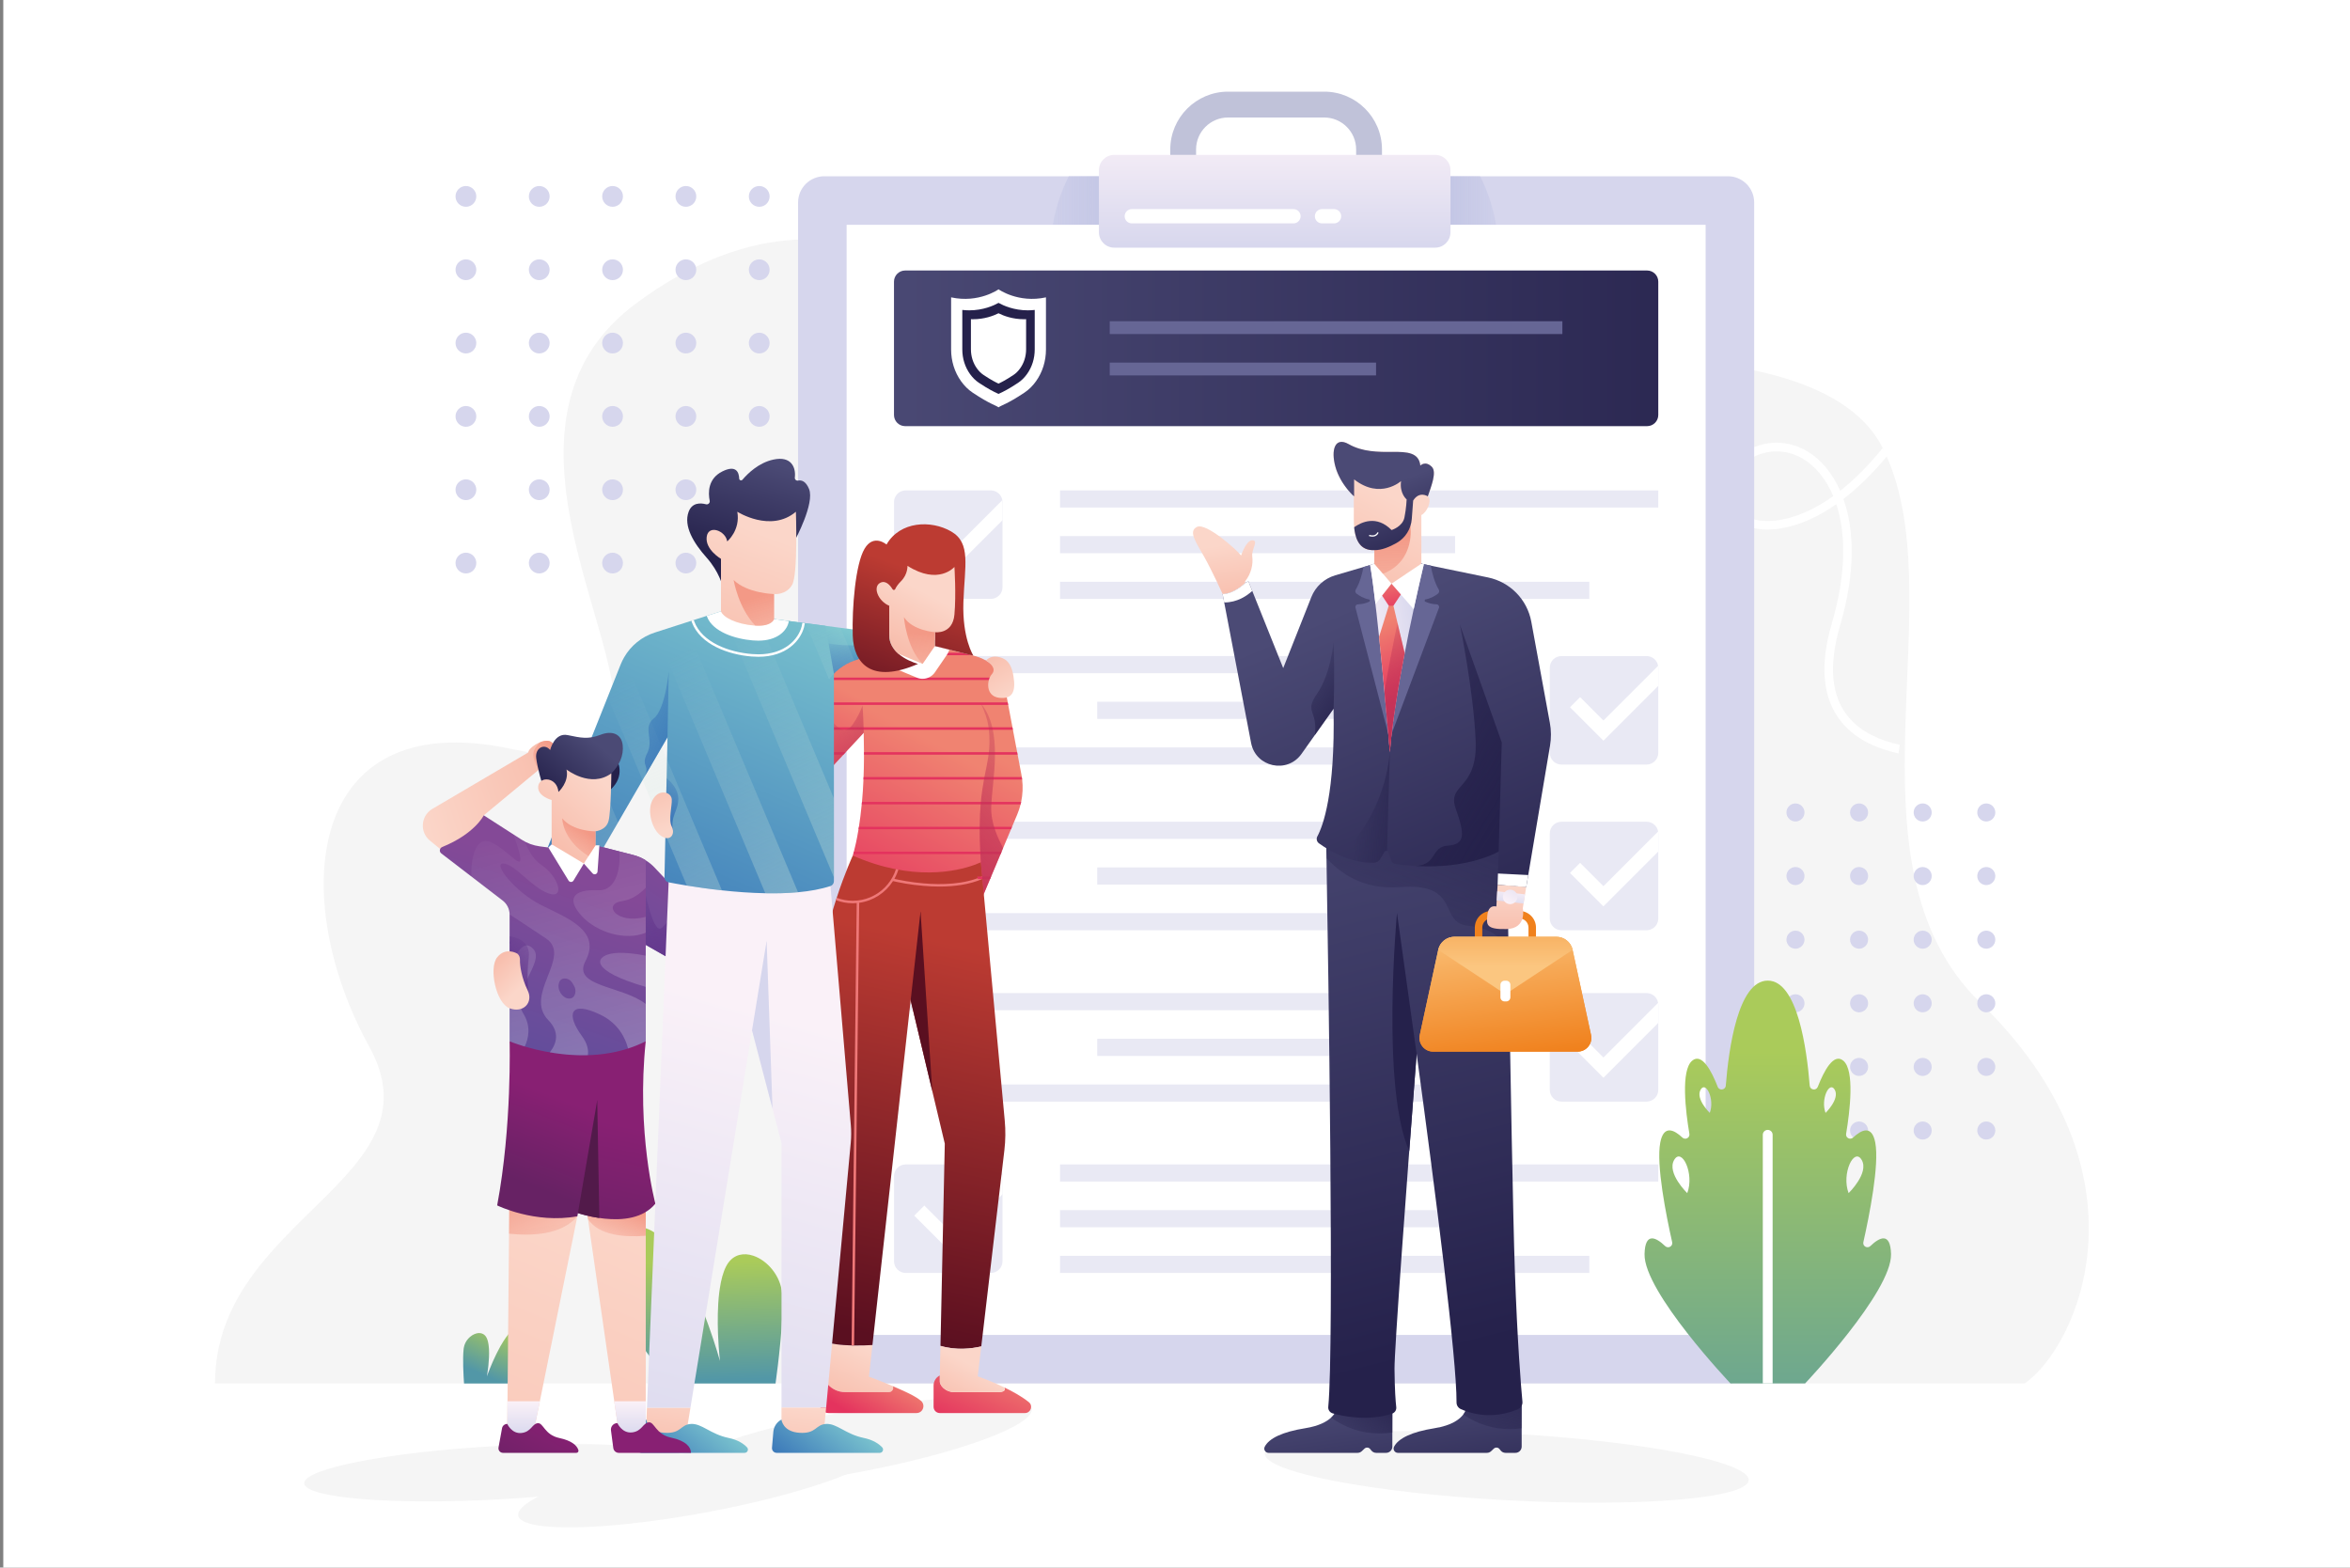 <?xml version="1.0" encoding="utf-8"?>
<!-- Generator: Adobe Illustrator 27.1.0, SVG Export Plug-In . SVG Version: 6.00 Build 0)  -->
<svg version="1.1" id="Capa_1" xmlns="http://www.w3.org/2000/svg" xmlns:xlink="http://www.w3.org/1999/xlink" x="0px" y="0px"
	 viewBox="0 0 1000 667" style="enable-background:new 0 0 1000 667;" xml:space="preserve">
<rect x="0" y="0" width="1000" height="667" fill="#808080" stroke="none"/>
<style type="text/css">
	.st0{fill:#FFFFFF;}
	.st1{fill:#F5F5F5;}
	.st2{fill:#D6D6ED;}
	.st3{fill:url(#SVGID_1_);}
	.st4{fill:url(#SVGID_00000138531988885891471530000016730302490637548716_);}
	.st5{fill:url(#SVGID_00000165912822275582218210000005424619363643788933_);}
	.st6{fill:url(#SVGID_00000034082819340911214740000007654776947863669931_);}
	.st7{fill:url(#SVGID_00000057108248785036574970000016185235048372090294_);}
	.st8{fill:#25214B;}
	.st9{fill:#666695;}
	.st10{fill:#E9E9F4;}
	.st11{fill:#C0C2D9;}
	.st12{fill:url(#SVGID_00000109729622368568740070000014882128648813952643_);}
	.st13{fill:url(#SVGID_00000080926429654298028380000002293588039209865649_);}
	.st14{fill:url(#SVGID_00000168089100649113952370000014952276476398445469_);}
	.st15{fill:url(#SVGID_00000152965123692411069430000006749609779400414107_);}
	.st16{fill:url(#SVGID_00000082345876832648220240000005957133807572808848_);}
	.st17{fill:url(#SVGID_00000018226034596254372330000010025209193586588061_);}
	.st18{fill:url(#SVGID_00000116197569879028366190000015956408702409113011_);}
	.st19{fill:url(#SVGID_00000164479912592989983230000011941510156072046980_);}
	.st20{fill:url(#SVGID_00000114065574025649886720000010605596692281785787_);}
	.st21{fill:url(#SVGID_00000173851247820579786780000012296919899218223516_);}
	.st22{fill:url(#SVGID_00000024722304472521989340000009724335554723381434_);}
	.st23{fill:url(#SVGID_00000016768601490155123120000013362573750048645274_);}
	.st24{fill:url(#SVGID_00000119093658600082009780000007621171034354162349_);}
	.st25{fill:url(#SVGID_00000056422656963802921690000002860103539610125234_);}
	.st26{fill:url(#SVGID_00000107547480555707284380000006925250256548063888_);}
	.st27{fill:url(#SVGID_00000083784131561600915860000003653739957316120204_);}
	.st28{fill:url(#SVGID_00000096061158038819349260000011696723692608260744_);}
	.st29{fill:url(#SVGID_00000153703431197844093280000011843280023357414837_);}
	.st30{fill:url(#SVGID_00000048495224111521053300000001844742760810853007_);}
	.st31{fill:url(#SVGID_00000151538787775323495960000013680486692151788934_);}
	.st32{fill:url(#SVGID_00000013183718752070164790000007674504718047708844_);}
	.st33{fill:#F0811D;}
	.st34{fill:url(#SVGID_00000122706435036540472700000012703518313867948950_);}
	.st35{fill:url(#SVGID_00000083791618241305171980000014394067983630523798_);}
	.st36{fill:url(#SVGID_00000024680758361832726030000012731845148715784090_);}
	.st37{fill:url(#SVGID_00000099634333458669172450000013072858083096903813_);}
	.st38{fill:url(#SVGID_00000052090307903209755790000018255128209097747852_);}
	.st39{fill:url(#SVGID_00000052089050475986148850000017431164702511297203_);}
	.st40{fill:url(#SVGID_00000170249641069990536680000016827749802308162710_);}
	.st41{fill:url(#SVGID_00000155828436747179787260000007284222799440310181_);}
	.st42{fill:url(#SVGID_00000121995535347087327570000013596579554938050212_);}
	.st43{fill:url(#SVGID_00000118388919458859957140000012416022254118837902_);}
	.st44{fill:url(#SVGID_00000106863118293736597210000007387298371919825060_);}
	.st45{fill:url(#SVGID_00000015319378030619722910000010903485423074645666_);}
	.st46{fill:url(#SVGID_00000169538161716898818630000002682650198125733523_);}
	.st47{fill:url(#SVGID_00000118378612193371588060000006481434402568945055_);}
	.st48{fill:#521A4A;}
	.st49{fill:url(#SVGID_00000033349623629056535350000011038750385684624278_);}
	.st50{fill:url(#SVGID_00000016796670136565398110000000988457325181405351_);}
	.st51{fill:url(#SVGID_00000006695157831945885690000017799204378284788630_);}
	.st52{fill:url(#SVGID_00000016762868534238134790000013314986257951911058_);}
	.st53{fill:url(#SVGID_00000151537353667154662130000013720430676221558673_);}
	.st54{fill:url(#SVGID_00000180349584354492331450000012452662602191555225_);}
	.st55{fill:url(#SVGID_00000033371323915413286440000003260540348250610879_);}
	.st56{fill:url(#SVGID_00000039116296363987491250000010040810765652351909_);}
	.st57{fill:url(#SVGID_00000070833084975710303060000001637907036354585217_);}
	.st58{fill:url(#SVGID_00000088850105914081351910000000501257434551268239_);}
	.st59{fill:#5A0F20;}
	.st60{fill:url(#SVGID_00000168797271463335956590000000862239806665351338_);}
	.st61{fill:url(#SVGID_00000006682986386711918390000004402205623017022089_);}
	.st62{fill:url(#SVGID_00000107555779409461060820000009388753552097321133_);}
	.st63{fill:url(#SVGID_00000142162776937172213260000001155901039674985889_);}
	.st64{fill:#EF7878;}
	.st65{fill:url(#SVGID_00000031924777628588303670000010586674452028029108_);}
	.st66{fill:#E4335E;}
	.st67{fill:url(#SVGID_00000044889283332490433290000016010776961505047458_);}
	.st68{fill:url(#SVGID_00000156545834862672828550000001980731147401693596_);}
	.st69{fill:url(#SVGID_00000087407616239146489510000008765325863685468338_);}
	.st70{fill:url(#SVGID_00000057117532025809478170000014143804370076443023_);}
	.st71{fill:url(#SVGID_00000159448371127679678010000018045160060094318775_);}
	.st72{fill:url(#SVGID_00000085242803542935277870000013557458018315593116_);}
	.st73{fill:url(#SVGID_00000016784321214155516440000005066991867051003521_);}
	.st74{fill:url(#SVGID_00000135685354927860863430000010332205831530393997_);}
	.st75{fill:url(#SVGID_00000161633437422209897190000014015023176213132677_);}
	.st76{fill:url(#SVGID_00000155860422809550635350000016950415728789657240_);}
	.st77{fill:url(#SVGID_00000072273534262984101390000016940290995654109852_);}
	.st78{fill:url(#SVGID_00000015333272179945324010000005684206185577457793_);}
	.st79{fill:url(#SVGID_00000142883341341310997550000004939836328809179307_);}
	.st80{fill:url(#SVGID_00000134934994233999285780000005742223072080975279_);}
	.st81{fill:url(#SVGID_00000000211293899699671430000000695504211243825313_);}
	.st82{fill:url(#SVGID_00000127728371297168905330000017795644217134126742_);}
	.st83{fill:url(#SVGID_00000114784862421276438000000002464909907382720686_);}
	.st84{fill:url(#SVGID_00000020381034413545749620000011691882964129229446_);}
	.st85{fill:url(#SVGID_00000150812308166510104890000012084825539062101130_);}
	.st86{fill:url(#SVGID_00000127736979886712489750000009047785325535854471_);}
	.st87{fill:url(#SVGID_00000032645118098199100850000009893303728697729410_);}
	.st88{fill:url(#SVGID_00000135689847582748469380000008755883027945206940_);}
	.st89{fill:url(#SVGID_00000077294768598232405620000000264145640616705178_);}
	.st90{fill:url(#SVGID_00000137815038090871530730000005011728640782697893_);}
	.st91{fill:url(#SVGID_00000172399925291485647440000011394430988210369958_);}
	.st92{fill:url(#SVGID_00000011030368392003548360000008232664744055787655_);}
	.st93{fill:url(#SVGID_00000081639355685961933950000005210318183161235626_);}
	.st94{fill:url(#SVGID_00000120559195168235377520000013662455034996280223_);}
	.st95{fill:url(#SVGID_00000022560613655675733560000015922467065626986153_);}
	.st96{fill:url(#SVGID_00000030453401607272376740000000565513003296079240_);}
	.st97{fill:url(#SVGID_00000097496818660409804160000004917393076253753274_);}
	.st98{opacity:0.3;}
	.st99{fill:url(#SVGID_00000010991289995919541560000011475435180657895606_);}
	.st100{fill:url(#SVGID_00000038390993344044734690000015709645876449523616_);}
	.st101{fill:url(#SVGID_00000035515620364681274850000006435918868316899999_);}
	.st102{fill:url(#SVGID_00000101090341219952022470000008494372436804268181_);}
	.st103{fill:url(#SVGID_00000038377826999515927590000001036650596454684829_);}
	.st104{fill:url(#SVGID_00000003095214906959662340000004741629012651575960_);}
	.st105{fill:url(#SVGID_00000019668137145194570470000006859333049842127790_);}
	.st106{fill:url(#SVGID_00000082326440451232265300000015645627398983180174_);}
</style>
<rect x="1.4" class="st0" width="998.6" height="667"/>
<g id="Background">
	<path class="st1" d="M861.59,588.68H91.49c0-70.41,96.75-86.99,65.62-143.37c-34.37-62.27-27.92-145.11,59.74-126.79
		c8.3,1.73,15.14,2.84,20.8,3c72.73,2.02-51.85-129.8,33.33-192.65c91.83-67.75,154.55,13.26,154.55,13.26
		s160.03-16.11,318.01,14.87c28.86,5.66,48.94,16.43,57.61,33.6c31.69,62.72-19.87,176.36,41.58,236.1
		C917.24,499.12,884.42,572.67,861.59,588.68z"/>
	<g>
		<path class="st0" d="M786.78,305.35c-7.52-8.82-8.8-21.96-3.8-39.02c6.82-23.32,5.98-41.28,1.45-54.02
			c5.87-4.48,12.2-10.5,18.8-18.51c-0.66-1.08-1.34-2.15-2.05-3.2c-6.39,7.9-12.49,13.83-18.12,18.25
			c-3.45-7.84-8.37-13.33-13.57-16.55c-10.45-6.45-22.93-4.89-32.56,4.08c-5.36,4.99-7.24,11.2-5.18,17.05
			c2.37,6.68,9.42,11.22,18.39,11.84c4.93,0.34,16.42-0.35,31.26-10.73c3.96,11.96,4.51,28.83-1.91,50.76
			c-5.37,18.31-3.84,32.58,4.52,42.4c6.2,7.27,15.18,11.02,23.87,12.89c0.17-1.22,0.36-2.44,0.55-3.67
			C800.43,315.2,792.28,311.79,786.78,305.35z M750.39,221.64c-7.51-0.51-13.33-4.12-15.2-9.42c-1.57-4.4-0.02-9.2,4.22-13.15
			c4.98-4.64,10.82-7.01,16.61-7.01c3.96,0,7.9,1.11,11.56,3.37c4.84,2.98,9.38,8.19,12.53,15.66
			C765.91,221.26,755.03,221.97,750.39,221.64z"/>
	</g>
	<g>
		<circle class="st2" cx="198.26" cy="239.59" r="4.42"/>
		<circle class="st2" cx="229.47" cy="239.59" r="4.42"/>
		<circle class="st2" cx="260.67" cy="239.59" r="4.42"/>
		<circle class="st2" cx="291.87" cy="239.59" r="4.42"/>
		<circle class="st2" cx="323.08" cy="239.59" r="4.42"/>
		<circle class="st2" cx="354.28" cy="239.59" r="4.42"/>
		<circle class="st2" cx="198.26" cy="208.39" r="4.42"/>
		<circle class="st2" cx="229.47" cy="208.39" r="4.42"/>
		<circle class="st2" cx="260.67" cy="208.39" r="4.42"/>
		<circle class="st2" cx="291.87" cy="208.39" r="4.42"/>
		<circle class="st2" cx="323.08" cy="208.39" r="4.42"/>
		<circle class="st2" cx="354.28" cy="208.39" r="4.42"/>
		<circle class="st2" cx="198.26" cy="177.18" r="4.42"/>
		<circle class="st2" cx="229.47" cy="177.18" r="4.42"/>
		<circle class="st2" cx="260.67" cy="177.18" r="4.42"/>
		<circle class="st2" cx="291.87" cy="177.18" r="4.42"/>
		<circle class="st2" cx="323.08" cy="177.18" r="4.42"/>
		<circle class="st2" cx="354.28" cy="177.18" r="4.42"/>
		<circle class="st2" cx="198.26" cy="145.98" r="4.42"/>
		<circle class="st2" cx="229.47" cy="145.98" r="4.42"/>
		<circle class="st2" cx="260.67" cy="145.98" r="4.42"/>
		<circle class="st2" cx="291.87" cy="145.98" r="4.42"/>
		<circle class="st2" cx="323.08" cy="145.98" r="4.42"/>
		<circle class="st2" cx="354.28" cy="145.98" r="4.42"/>
		<circle class="st2" cx="198.26" cy="114.78" r="4.42"/>
		<circle class="st2" cx="229.47" cy="114.78" r="4.42"/>
		<circle class="st2" cx="260.67" cy="114.78" r="4.42"/>
		<circle class="st2" cx="291.87" cy="114.78" r="4.42"/>
		<circle class="st2" cx="323.08" cy="114.78" r="4.42"/>
		<circle class="st2" cx="354.28" cy="114.78" r="4.42"/>
		<circle class="st2" cx="198.26" cy="83.57" r="4.42"/>
		<circle class="st2" cx="229.47" cy="83.57" r="4.42"/>
		<circle class="st2" cx="260.67" cy="83.57" r="4.42"/>
		<circle class="st2" cx="291.87" cy="83.57" r="4.42"/>
		<circle class="st2" cx="323.08" cy="83.57" r="4.42"/>
		<circle class="st2" cx="354.28" cy="83.57" r="4.42"/>
	</g>
	<g>
		<circle class="st2" cx="709.89" cy="481.05" r="3.84"/>
		<circle class="st2" cx="736.96" cy="481.05" r="3.84"/>
		<circle class="st2" cx="764.03" cy="481.05" r="3.84"/>
		<circle class="st2" cx="791.1" cy="481.05" r="3.84"/>
		<circle class="st2" cx="818.16" cy="481.05" r="3.84"/>
		<circle class="st2" cx="845.23" cy="481.05" r="3.84"/>
		<circle class="st2" cx="709.89" cy="453.98" r="3.84"/>
		<circle class="st2" cx="736.96" cy="453.98" r="3.84"/>
		<circle class="st2" cx="764.03" cy="453.98" r="3.84"/>
		<circle class="st2" cx="791.1" cy="453.98" r="3.84"/>
		<circle class="st2" cx="818.16" cy="453.98" r="3.84"/>
		<circle class="st2" cx="845.23" cy="453.98" r="3.84"/>
		<circle class="st2" cx="709.89" cy="426.91" r="3.84"/>
		<circle class="st2" cx="736.96" cy="426.91" r="3.84"/>
		<circle class="st2" cx="764.03" cy="426.91" r="3.84"/>
		<circle class="st2" cx="791.1" cy="426.91" r="3.84"/>
		<circle class="st2" cx="818.16" cy="426.91" r="3.84"/>
		<circle class="st2" cx="845.23" cy="426.91" r="3.84"/>
		<circle class="st2" cx="709.89" cy="399.84" r="3.84"/>
		<circle class="st2" cx="736.96" cy="399.84" r="3.84"/>
		<circle class="st2" cx="764.03" cy="399.84" r="3.84"/>
		<circle class="st2" cx="791.1" cy="399.84" r="3.84"/>
		<circle class="st2" cx="818.16" cy="399.84" r="3.84"/>
		<circle class="st2" cx="845.23" cy="399.84" r="3.84"/>
		<circle class="st2" cx="709.89" cy="372.77" r="3.84"/>
		<circle class="st2" cx="736.96" cy="372.77" r="3.84"/>
		<circle class="st2" cx="764.03" cy="372.77" r="3.84"/>
		<circle class="st2" cx="791.1" cy="372.77" r="3.84"/>
		<circle class="st2" cx="818.16" cy="372.77" r="3.84"/>
		<circle class="st2" cx="845.23" cy="372.77" r="3.84"/>
		<circle class="st2" cx="709.89" cy="345.71" r="3.84"/>
		<circle class="st2" cx="736.96" cy="345.71" r="3.84"/>
		<circle class="st2" cx="764.03" cy="345.71" r="3.84"/>
		<circle class="st2" cx="791.1" cy="345.71" r="3.84"/>
		<circle class="st2" cx="818.16" cy="345.71" r="3.84"/>
		<circle class="st2" cx="845.23" cy="345.71" r="3.84"/>
	</g>
	<g>
		<linearGradient id="SVGID_1_" gradientUnits="userSpaceOnUse" x1="295.582" y1="587.32" x2="294.457" y2="537.261">
			<stop  offset="0" style="stop-color:#5297A7"/>
			<stop  offset="1" style="stop-color:#AACB5A"/>
		</linearGradient>
		<path class="st3" d="M332.15,570.24c-0.06,0.58-0.11,1.17-0.17,1.75c-0.6,6.34-1.38,12.45-1.96,16.69h-44.8
			c-1.82-2.3-3.76-4.81-5.75-7.45l0-0.02c-0.35-0.45-0.69-0.91-1.05-1.38c-1.89-2.53-3.81-5.17-5.68-7.84
			c-1.62-2.3-3.21-4.62-4.72-6.93c-0.32-0.48-0.63-0.96-0.94-1.43c-1.81-2.8-3.49-5.59-4.98-8.26c-0.34-0.6-0.66-1.2-0.99-1.8
			c-0.11-0.22-0.24-0.46-0.35-0.69c0,0,0,0,0-0.02c-7.24-14.09-5.22-26.43,2.37-30.25c0.45-0.23,0.92-0.43,1.42-0.59
			c3.09-1.05,6.93-0.82,11.34,1.02c1.64,0.68,3.25,1.76,4.8,3.15c0.88,0.77,1.75,1.63,2.59,2.58c0.38,0.43,0.77,0.89,1.15,1.35
			c3.34,4.09,6.42,9.38,9.16,14.97h0.02c0.22,0.48,0.45,0.95,0.69,1.43c2.57,5.39,4.81,10.98,6.64,15.98
			c0.19,0.49,0.36,0.98,0.54,1.46c3.1,8.64,4.89,15.17,4.89,15.17s-0.5-4.2-0.76-10.02c-0.02-0.51-0.05-1.04-0.08-1.58
			c-0.2-5.3-0.18-11.66,0.51-17.41v-0.01c0.06-0.63,0.16-1.23,0.26-1.85c0.54-3.65,1.4-6.95,2.7-9.45c2.26-4.35,6.07-5.67,9.97-4.91
			c0.52,0.1,1.06,0.25,1.59,0.43c5.9,1.97,11.61,8.42,12.26,16.13c0.01,0.06,0.03,0.13,0.03,0.2c0.03,0.51,0.06,1.03,0.08,1.59
			l0,0.02C333.14,557.19,332.75,563.75,332.15,570.24z"/>
	</g>
	<g>
		
			<linearGradient id="SVGID_00000101100332025997783900000011745483554384332459_" gradientUnits="userSpaceOnUse" x1="207.012" y1="585.628" x2="215.761" y2="565.699">
			<stop  offset="0" style="stop-color:#5297A7"/>
			<stop  offset="1" style="stop-color:#AACB5A"/>
		</linearGradient>
		<path style="fill:url(#SVGID_00000101100332025997783900000011745483554384332459_);" d="M226.13,576.39
			C226.13,576.39,226.13,576.39,226.13,576.39c-0.05,0.09-0.11,0.19-0.16,0.28c-0.14,0.23-0.29,0.46-0.44,0.69
			c-0.66,1.03-1.41,2.1-2.21,3.18c-0.14,0.18-0.28,0.37-0.41,0.55c-0.66,0.88-1.36,1.77-2.07,2.65c-0.82,1.02-1.66,2.03-2.48,2.99
			c-0.16,0.18-0.3,0.35-0.46,0.53l0,0.01c-0.42,0.49-0.84,0.97-1.25,1.43h-19.19c-0.11-1.7-0.26-4.06-0.33-6.51
			c-0.01-0.23-0.02-0.47-0.02-0.7c-0.07-2.61-0.05-5.25,0.16-7.22l0-0.01c0.02-0.22,0.05-0.43,0.07-0.64c0-0.03,0.01-0.06,0.02-0.08
			c0.46-3.07,2.92-5.5,5.33-6.14c0.21-0.06,0.43-0.1,0.64-0.13c1.58-0.2,3.07,0.42,3.86,2.23c0.45,1.04,0.72,2.38,0.83,3.86
			c0.02,0.25,0.05,0.49,0.06,0.75v0c0.12,2.32-0.04,4.87-0.26,6.98c-0.02,0.22-0.05,0.43-0.07,0.63c-0.26,2.32-0.57,3.99-0.57,3.99
			s0.89-2.56,2.36-5.94c0.08-0.18,0.17-0.38,0.25-0.57c0.87-1.95,1.91-4.13,3.08-6.22c0.11-0.18,0.21-0.37,0.31-0.55h0.01
			c1.24-2.16,2.62-4.2,4.06-5.75c0.17-0.17,0.33-0.35,0.5-0.51c0.36-0.36,0.73-0.68,1.11-0.97c0.66-0.52,1.33-0.9,2.01-1.13
			c1.81-0.62,3.35-0.61,4.56-0.11c0.19,0.07,0.38,0.17,0.55,0.27C228.92,565.95,229.4,570.94,226.13,576.39z"/>
	</g>
	<g id="Clipboard">
		<g>
			<path class="st2" d="M746.46,86.16v491.35c0,6.17-5.01,11.17-11.17,11.17H350.78c-6.17,0-11.17-4.99-11.17-11.17V86.16
				C339.61,80,344.6,75,350.78,75H735.3C741.46,75,746.46,80,746.46,86.16z"/>
			
				<linearGradient id="SVGID_00000045581353538290535340000008461257554081334660_" gradientUnits="userSpaceOnUse" x1="471.423" y1="85.326" x2="430.034" y2="85.326">
				<stop  offset="0" style="stop-color:#C3C6E5"/>
				<stop  offset="1" style="stop-color:#C3C6E5;stop-opacity:0"/>
			</linearGradient>
			<path style="fill:url(#SVGID_00000045581353538290535340000008461257554081334660_);" d="M538.62,95.66h-90.62
				c1.45-8.37,4.01-15.23,6.82-20.66h83.04L538.62,95.66z"/>
			
				<linearGradient id="SVGID_00000162332158242605105770000002775669378361301688_" gradientUnits="userSpaceOnUse" x1="615.427" y1="85.326" x2="652.187" y2="85.326">
				<stop  offset="0" style="stop-color:#C3C6E5"/>
				<stop  offset="1" style="stop-color:#C3C6E5;stop-opacity:0"/>
			</linearGradient>
			<path style="fill:url(#SVGID_00000162332158242605105770000002775669378361301688_);" d="M636.63,95.66h-90.61L546.79,75h83.04
				C632.63,80.43,635.2,87.28,636.63,95.66z"/>
		</g>
		<g>
			
				<rect x="306.85" y="149.07" transform="matrix(-1.836970e-16 1 -1 -1.836970e-16 874.877 -211.193)" class="st0" width="472.37" height="365.54"/>
			<g>
				
					<linearGradient id="SVGID_00000035526325601848861420000002914618637352655519_" gradientUnits="userSpaceOnUse" x1="780.023" y1="148.214" x2="364.907" y2="148.214">
					<stop  offset="0" style="stop-color:#25214B"/>
					<stop  offset="1" style="stop-color:#4B4A75"/>
				</linearGradient>
				<path style="fill:url(#SVGID_00000035526325601848861420000002914618637352655519_);" d="M700.9,181.33H385.17
					c-2.62,0-4.75-2.13-4.75-4.75v-56.73c0-2.62,2.13-4.75,4.75-4.75H700.9c2.62,0,4.75,2.13,4.75,4.75v56.73
					C705.65,179.2,703.52,181.33,700.9,181.33z"/>
				<g>
					<path class="st0" d="M445.09,126.53v22.2c0,4.84-1.44,9.61-4.27,13.54c-1.27,1.77-2.89,3.48-4.95,4.84
						c-7.47,4.96-9.64,5.24-10.96,6.22c-1.33-0.98-3.49-1.26-10.96-6.22c-2.06-1.36-3.68-3.08-4.95-4.84
						c-2.83-3.93-4.27-8.69-4.27-13.54v-22.2c11.8,2.58,20.18-3.42,20.18-3.42S433.29,129.11,445.09,126.53z"/>
					<path class="st8" d="M437.36,132.05c-5.91,0-10.37-2.02-12.45-3.17c-2.08,1.16-6.54,3.17-12.45,3.17
						c-0.99,0-1.98-0.06-2.97-0.17v16.79c0,3.88,1.15,7.52,3.31,10.53c1.09,1.51,2.35,2.75,3.75,3.68c4.23,2.81,6.44,3.84,7.75,4.45
						c0.21,0.1,0.41,0.19,0.6,0.28c0.19-0.09,0.39-0.18,0.6-0.28c1.32-0.61,3.52-1.64,7.75-4.45c1.4-0.93,2.66-2.17,3.75-3.68
						c2.17-3.01,3.31-6.65,3.31-10.53v-16.79C439.34,131.99,438.35,132.05,437.36,132.05z M436.64,148.61
						c0,3.02-0.89,5.85-2.57,8.18c-0.83,1.15-1.78,2.09-2.83,2.78c-3.38,2.24-5.22,3.14-6.34,3.66c-1.13-0.53-2.96-1.42-6.34-3.66
						c-1.05-0.69-2-1.63-2.83-2.78c-1.68-2.33-2.57-5.16-2.57-8.18v-12.79c0.3,0.01,0.6,0.02,0.89,0.02c4.83,0,8.64-1.44,10.85-2.54
						c2.21,1.1,6.01,2.54,10.85,2.54c0.3,0,0.59,0,0.89-0.02V148.61z"/>
				</g>
				<g>
					<rect x="472.23" y="136.69" class="st9" width="192.61" height="5.45"/>
					<rect x="472.23" y="154.29" class="st9" width="113.32" height="5.45"/>
				</g>
			</g>
			<g>
				<g>
					
						<rect x="380.42" y="279.16" transform="matrix(-1 -4.490465e-11 4.490465e-11 -1 1015.417 565.614)" class="st10" width="254.57" height="7.29"/>
					
						<rect x="466.89" y="298.61" transform="matrix(-1 -4.490553e-11 4.490553e-11 -1 1101.885 604.501)" class="st10" width="168.1" height="7.29"/>
					
						<rect x="409.78" y="318.05" transform="matrix(-1 -4.490154e-11 4.490154e-11 -1 1044.77 643.388)" class="st10" width="225.22" height="7.29"/>
				</g>
				<g>
					<path class="st10" d="M705.65,284.14v36.21c0,2.75-2.24,4.98-4.98,4.98h-36.21c-2.76,0-4.98-2.24-4.98-4.98v-36.21
						c0-2.76,2.22-4.98,4.98-4.98h36.21c2.47,0,4.52,1.8,4.91,4.16C705.63,283.58,705.65,283.86,705.65,284.14z"/>
					<g>
						<path class="st0" d="M705.65,284.14v7.69l-23.34,23.34l-14.22-14.22l4.3-4.3l9.92,9.93l23.27-23.27
							C705.63,283.58,705.65,283.86,705.65,284.14z"/>
					</g>
				</g>
			</g>
			<g>
				<g>
					
						<rect x="380.42" y="349.65" transform="matrix(-1 -4.490820e-11 4.490820e-11 -1 1015.417 706.597)" class="st10" width="254.57" height="7.29"/>
					
						<rect x="466.89" y="369.1" transform="matrix(-1 -4.490553e-11 4.490553e-11 -1 1101.885 745.484)" class="st10" width="168.1" height="7.29"/>
					
						<rect x="409.78" y="388.54" transform="matrix(-1 -4.490553e-11 4.490553e-11 -1 1044.77 784.371)" class="st10" width="225.22" height="7.29"/>
				</g>
				<g>
					<path class="st10" d="M705.65,354.64v36.21c0,2.75-2.24,4.98-4.98,4.98h-36.21c-2.76,0-4.98-2.24-4.98-4.98v-36.21
						c0-2.76,2.22-4.98,4.98-4.98h36.21c2.47,0,4.52,1.8,4.91,4.16C705.63,354.08,705.65,354.36,705.65,354.64z"/>
					<g>
						<path class="st0" d="M705.65,354.64v7.69l-23.34,23.34l-14.22-14.22l4.3-4.3l9.92,9.93l23.27-23.27
							C705.63,354.08,705.65,354.36,705.65,354.64z"/>
					</g>
				</g>
			</g>
			<g>
				<g>
					
						<rect x="380.42" y="422.57" transform="matrix(-1 -4.489399e-11 4.489399e-11 -1 1015.417 852.423)" class="st10" width="254.57" height="7.29"/>
					
						<rect x="466.89" y="442.01" transform="matrix(-1 -4.490553e-11 4.490553e-11 -1 1101.885 891.31)" class="st10" width="168.1" height="7.29"/>
					
						<rect x="409.78" y="461.45" transform="matrix(-1 -4.489754e-11 4.489754e-11 -1 1044.77 930.197)" class="st10" width="225.22" height="7.29"/>
				</g>
				<g>
					<path class="st10" d="M705.65,427.55v36.21c0,2.75-2.24,4.98-4.98,4.98h-36.21c-2.76,0-4.98-2.24-4.98-4.98v-36.21
						c0-2.76,2.22-4.98,4.98-4.98h36.21c2.47,0,4.52,1.8,4.91,4.16C705.63,426.99,705.65,427.27,705.65,427.55z"/>
					<g>
						<path class="st0" d="M705.65,427.55v7.69l-23.34,23.34l-14.22-14.22l4.3-4.3l9.92,9.93l23.27-23.27
							C705.63,426.99,705.65,427.27,705.65,427.55z"/>
					</g>
				</g>
			</g>
			<g>
				<g>
					<path class="st10" d="M426.6,500.46v36.21c0,2.75-2.24,4.98-4.98,4.98h-36.21c-2.76,0-4.98-2.24-4.98-4.98v-36.21
						c0-2.76,2.22-4.98,4.98-4.98h36.21c2.47,0,4.52,1.8,4.91,4.16C426.58,499.9,426.6,500.18,426.6,500.46z"/>
					<g>
						<path class="st0" d="M426.6,500.46v7.69l-23.34,23.34l-14.22-14.22l4.3-4.3l9.92,9.93l23.27-23.27
							C426.58,499.9,426.6,500.18,426.6,500.46z"/>
					</g>
				</g>
				<g>
					<rect x="451.08" y="495.48" class="st10" width="254.57" height="7.29"/>
					<rect x="451.08" y="514.92" class="st10" width="168.1" height="7.29"/>
					<rect x="451.08" y="534.37" class="st10" width="225.22" height="7.29"/>
				</g>
			</g>
			<g>
				<g>
					<rect x="451.08" y="208.67" class="st10" width="254.57" height="7.29"/>
					<rect x="451.08" y="228.11" class="st10" width="168.1" height="7.29"/>
					<rect x="451.08" y="247.56" class="st10" width="225.22" height="7.29"/>
				</g>
				<g>
					<path class="st10" d="M426.6,213.65v36.21c0,2.75-2.24,4.98-4.98,4.98h-36.21c-2.76,0-4.98-2.24-4.98-4.98v-36.21
						c0-2.75,2.22-4.98,4.98-4.98h36.21c2.47,0,4.52,1.8,4.91,4.16C426.58,213.09,426.6,213.37,426.6,213.65z"/>
					<g>
						<path class="st0" d="M426.6,213.65v7.7l-23.34,23.33l-14.22-14.22l4.3-4.29l9.92,9.92l23.27-23.27
							C426.58,213.09,426.6,213.37,426.6,213.65z"/>
					</g>
				</g>
			</g>
		</g>
		<g>
			<g>
				<path class="st11" d="M588.08,88.79h-90.09v-25.2c0-13.56,11.03-24.59,24.58-24.59h40.93c13.56,0,24.58,11.03,24.58,24.59V88.79
					z M508.98,77.79h68.1v-14.2c0-7.49-6.1-13.59-13.59-13.59h-40.93c-7.49,0-13.59,6.1-13.59,13.59V77.79z"/>
			</g>
			
				<linearGradient id="SVGID_00000145051166695831715920000003019679370454314648_" gradientUnits="userSpaceOnUse" x1="542.427" y1="107.403" x2="542.427" y2="53.927">
				<stop  offset="0" style="stop-color:#D6D6ED"/>
				<stop  offset="1" style="stop-color:#FAF1F8"/>
			</linearGradient>
			<path style="fill:url(#SVGID_00000145051166695831715920000003019679370454314648_);" d="M610.69,105.38H474.16
				c-3.61,0-6.53-2.92-6.53-6.53V72.42c0-3.61,2.92-6.53,6.53-6.53h136.53c3.61,0,6.53,2.92,6.53,6.53v26.43
				C617.22,102.45,614.3,105.38,610.69,105.38z"/>
			<g>
				<g>
					<path class="st0" d="M550.41,95.05h-68.79c-1.68,0-3.04-1.36-3.04-3.04s1.36-3.04,3.04-3.04h68.79c1.68,0,3.04,1.36,3.04,3.04
						S552.09,95.05,550.41,95.05z"/>
				</g>
				<g>
					<path class="st0" d="M567.68,95.05h-5.12c-1.68,0-3.04-1.36-3.04-3.04s1.36-3.04,3.04-3.04h5.12c1.68,0,3.04,1.36,3.04,3.04
						S569.36,95.05,567.68,95.05z"/>
				</g>
			</g>
		</g>
	</g>
	<g>
		
			<linearGradient id="SVGID_00000160873514492628195880000001007681965648397968_" gradientUnits="userSpaceOnUse" x1="752.23" y1="653.298" x2="752.23" y2="447.353">
			<stop  offset="0" style="stop-color:#5297A7"/>
			<stop  offset="1" style="stop-color:#AACB5A"/>
		</linearGradient>
		<path style="fill:url(#SVGID_00000160873514492628195880000001007681965648397968_);" d="M795.9,530.21
			c-1.28,1.23-3.37,0.07-2.98-1.66c2.52-11.23,6.87-32.94,5.06-42.39c-1.48-7.72-5.98-5.33-9.41-2.13
			c-1.25,1.18-3.28,0.12-2.99-1.57c1.6-9.59,3.73-27.03-1.2-31.13c-4.11-3.43-8.2,4.3-10.85,11.12c-0.69,1.76-3.29,1.39-3.44-0.51
			c-1.22-15.45-5.19-44.68-17.86-44.68c-12.67,0-16.64,29.24-17.85,44.68c-0.15,1.9-2.76,2.27-3.44,0.51
			c-2.65-6.82-6.76-14.55-10.86-11.12c-4.92,4.11-2.81,21.55-1.19,31.13c0.28,1.69-1.75,2.75-3,1.57c-3.41-3.21-7.92-5.59-9.39,2.13
			c-1.81,9.44,2.53,31.16,5.06,42.39c0.39,1.74-1.7,2.89-2.99,1.66c-3.78-3.62-8.53-6.21-8.76,3.41
			c-0.39,16.08,36.58,55.06,36.58,55.06h31.73c0,0,36.95-38.98,36.58-55.06C804.44,524,799.68,526.58,795.9,530.21z M717.98,507.69
			c0,0-8.8-8.51-5.58-14.11C715.62,487.98,721.13,499.38,717.98,507.69z M727.56,473.55c0,0-6.15-5.95-3.9-9.87
			C725.9,459.77,729.75,467.74,727.56,473.55z M776.83,473.55c-2.19-5.81,1.65-13.78,3.9-9.87
			C782.98,467.6,776.83,473.55,776.83,473.55z M786.64,507.69c-3.15-8.31,2.36-19.71,5.58-14.11
			C795.44,499.18,786.64,507.69,786.64,507.69z"/>
		<g>
			<path class="st0" d="M754.31,482.86v105.82h-4.18V482.86c0-1.15,0.94-2.08,2.09-2.08C753.38,480.78,754.31,481.71,754.31,482.86z
				"/>
		</g>
	</g>
</g>
<g>
	
		<ellipse transform="matrix(0.055 -0.999 0.999 0.055 -17.691 1229.837)" class="st1" cx="640.66" cy="624.26" rx="14.18" ry="103.05"/>
	<g>
		
			<linearGradient id="SVGID_00000043448659655105525040000004879581207636109489_" gradientUnits="userSpaceOnUse" x1="625.621" y1="646.356" x2="617.861" y2="589.743">
			<stop  offset="0" style="stop-color:#25214B"/>
			<stop  offset="1" style="stop-color:#4B4A75"/>
		</linearGradient>
		<path style="fill:url(#SVGID_00000043448659655105525040000004879581207636109489_);" d="M647.52,598.01v17.54
			c0,1.46-1.19,2.65-2.65,2.65h-4.24c-0.77,0-1.51-0.35-2-0.94l-0.58-0.71c-0.6-0.73-1.69-0.79-2.38-0.15l-1.15,1.09
			c-0.49,0.46-1.12,0.71-1.78,0.71h-37.91c-1.33,0-2.22-1.41-1.62-2.6c1.79-3.53,7.42-6.32,17.28-7.89
			c7.41-1.17,10.73-3.89,12.19-5.84c0.94-1.25,1.12-2.18,1.12-2.18L647.52,598.01z"/>
		
			<linearGradient id="SVGID_00000094583706253395856310000002068681329482863548_" gradientUnits="userSpaceOnUse" x1="571.611" y1="653.759" x2="563.851" y2="597.146">
			<stop  offset="0" style="stop-color:#25214B"/>
			<stop  offset="1" style="stop-color:#4B4A75"/>
		</linearGradient>
		<path style="fill:url(#SVGID_00000094583706253395856310000002068681329482863548_);" d="M592.49,598.01v17.54
			c0,1.46-1.19,2.65-2.65,2.65h-4.24c-0.77,0-1.51-0.35-2-0.94l-0.58-0.71c-0.6-0.73-1.69-0.79-2.38-0.15l-1.15,1.09
			c-0.49,0.46-1.12,0.71-1.78,0.71h-37.91c-1.33,0-2.22-1.41-1.62-2.6c1.79-3.53,7.42-6.32,17.28-7.89
			c5.81-0.93,9.11-2.79,10.96-4.5c2.03-1.86,2.35-3.52,2.35-3.52L592.49,598.01z"/>
		
			<linearGradient id="SVGID_00000145756975003080000100000010111655397111444659_" gradientUnits="userSpaceOnUse" x1="586.221" y1="590.948" x2="574.316" y2="618.063">
			<stop  offset="0" style="stop-color:#25214B"/>
			<stop  offset="1" style="stop-color:#25214B;stop-opacity:0"/>
		</linearGradient>
		<path style="fill:url(#SVGID_00000145756975003080000100000010111655397111444659_);" d="M592.49,598.01v11.5
			c-1.8,0.3-3.65,0.44-5.53,0.44c-7.69,0-14.79-2.51-20.54-6.75c2.03-1.86,2.35-3.52,2.35-3.52L592.49,598.01z"/>
		
			<linearGradient id="SVGID_00000103234235953947531410000005629181424965696152_" gradientUnits="userSpaceOnUse" x1="641.477" y1="581.095" x2="630.366" y2="622.364">
			<stop  offset="0" style="stop-color:#25214B"/>
			<stop  offset="1" style="stop-color:#25214B;stop-opacity:0"/>
		</linearGradient>
		<path style="fill:url(#SVGID_00000103234235953947531410000005629181424965696152_);" d="M647.52,598.01v9.74
			c-1.63,0.23-3.3,0.36-5.01,0.36c-7.38,0-14.22-2.31-19.84-6.24c0.94-1.25,1.12-2.18,1.12-2.18L647.52,598.01z"/>
		
			<linearGradient id="SVGID_00000079466381135218677610000015452024410415389070_" gradientUnits="userSpaceOnUse" x1="611.75" y1="577.097" x2="546.143" y2="315.726">
			<stop  offset="0" style="stop-color:#25214B"/>
			<stop  offset="1" style="stop-color:#4B4A75"/>
		</linearGradient>
		<path style="fill:url(#SVGID_00000079466381135218677610000015452024410415389070_);" d="M609.6,361.06c0,0-0.52,6.55-1.37,17.42
			c-1.27,16.22-3.28,42.04-5.42,69.97c-4.47,58.36-9.47,125.88-9.4,134.04c0.08,9.04,0.46,13.87,0.74,16.24
			c0.15,1.23-0.59,2.39-1.77,2.78c-10.17,3.34-20.8,1.13-25.25-0.1c-1.22-0.34-2.03-1.49-1.91-2.76
			c2.57-26.47-0.01-188.87-0.73-231.29c-0.12-6.45-0.18-10.13-0.18-10.13l25.98,2.2h0.02L609.6,361.06z"/>
		
			<linearGradient id="SVGID_00000023995733897831450060000010738200867379276729_" gradientUnits="userSpaceOnUse" x1="653.236" y1="566.683" x2="587.629" y2="305.313">
			<stop  offset="0" style="stop-color:#25214B"/>
			<stop  offset="1" style="stop-color:#4B4A75"/>
		</linearGradient>
		<path style="fill:url(#SVGID_00000023995733897831450060000010738200867379276729_);" d="M645.99,599.59
			c-11.13,4.77-20.5,1.74-24.36,0c-1.13-0.51-1.84-1.62-1.83-2.85c0.13-18.3-8.89-88.83-16.98-148.29
			c-3.88-28.48-7.56-54.41-9.9-70.85c-1.62-11.35-2.61-18.17-2.61-18.17h0.02l50.79-4.72c0,0,0.36,24.78,0.88,56.67
			c0.01,0.07,0.01,0.15,0.01,0.22c0.75,45.89,1.82,106.38,2.6,128.82c1.07,30.87,2.66,49.92,3.23,56.04
			C647.96,597.8,647.21,599.06,645.99,599.59z"/>
		
			<linearGradient id="SVGID_00000005252318925692046590000014807319016512737921_" gradientUnits="userSpaceOnUse" x1="643.09" y1="278.582" x2="587.535" y2="425.669">
			<stop  offset="0" style="stop-color:#25214B"/>
			<stop  offset="1" style="stop-color:#25214B;stop-opacity:0"/>
		</linearGradient>
		<path style="fill:url(#SVGID_00000005252318925692046590000014807319016512737921_);" d="M641.99,411.38
			c-0.23-10.71-5.1-16.2-17.49-17.51c-9.84-1.05-5.81-11.8-16.26-15.39c-2.79-0.96-6.62-1.41-12.04-1.02
			c-1.12,0.08-2.22,0.13-3.28,0.14c-15.72,0.28-24.44-8.24-28.41-12.36c-0.12-6.45-0.18-8.01-0.18-8.01l25.98,2.2h0.02l50.79-4.72
			C641.12,354.71,641.47,379.5,641.99,411.38z"/>
		
			<linearGradient id="SVGID_00000014603279755253064460000000139957100519061385_" gradientUnits="userSpaceOnUse" x1="646.894" y1="418.218" x2="577.759" y2="256.67">
			<stop  offset="0" style="stop-color:#25214B"/>
			<stop  offset="1" style="stop-color:#4B4A75"/>
		</linearGradient>
		<path style="fill:url(#SVGID_00000014603279755253064460000000139957100519061385_);" d="M659.58,317.33l-10.13,60.14l-12.17-0.97
			l0.44-14.19c0,0-15.29,9.4-43.85,5.32c-0.85-0.13-1.57-0.72-1.86-1.52l-1.24-3.46c-0.26-0.73-1.27-0.83-1.67-0.16l-1.8,3.05
			c-0.55,0.91-1.51,1.49-2.57,1.54c-3.62,0.18-12.47-0.38-23.46-8.23c-0.95-0.68-1.24-1.95-0.69-2.97
			c2.34-4.32,7.61-18.15,6.89-54.33l-13.64,19.24c-6.08,8.57-19.48,5.66-21.45-4.67l-12.12-63.33c4.96-0.1,9.61-4.72,9.61-4.72
			l1.37-0.71l14.81,36.93l11.97-30.23c1.77-4.48,5.51-7.88,10.13-9.25l16.67-4.9l20.02-0.04l28.33,5.83
			c9.42,1.94,16.72,9.4,18.45,18.86l7.88,42.91C660.11,310.71,660.13,314.06,659.58,317.33z"/>
		<path class="st9" d="M606.66,255.04c2.26-0.41,4.14-1.6,5.22-2.42c0.55-0.42,0.71-1.17,0.36-1.76c-1.82-3.02-2.84-7.08-3.4-10.18
			l-4-0.82l-8.5,0.02l-4.17,72.43l20.16-53.68c0.24-0.7-0.26-1.45-1-1.48c-2.01-0.06-3.68-0.62-4.81-1.12
			C606.07,255.82,606.16,255.13,606.66,255.04z"/>
		<path class="st9" d="M592.82,239.88l-8,0.02l-4.61,1.36c-0.58,3.01-1.58,6.76-3.29,9.61c-0.35,0.59-0.19,1.35,0.36,1.76
			c1.08,0.82,2.97,2.01,5.22,2.42c0.51,0.09,0.59,0.78,0.13,0.99c-1.12,0.51-2.8,1.07-4.81,1.12c-0.74,0.02-1.24,0.77-1,1.48
			l13.94,53.68L592.82,239.88z"/>
		
			<linearGradient id="SVGID_00000103959277226839179300000017951501632054474928_" gradientUnits="userSpaceOnUse" x1="607.21" y1="276.474" x2="581.285" y2="281.236">
			<stop  offset="0" style="stop-color:#D6D6ED"/>
			<stop  offset="1" style="stop-color:#FAF1F8"/>
		</linearGradient>
		<path style="fill:url(#SVGID_00000103959277226839179300000017951501632054474928_);" d="M591.43,320.06
			c2.12-28.84,14.46-79.98,14.46-79.98l0,0l-2.22-0.21l-18.85,0.04l-1.78,0.52C586.36,259.42,591.43,320.06,591.43,320.06z"/>
		<path class="st0" d="M605.9,240.08l-2.22-0.21l-18.85,0.04l-1.78,0.52c0.7,4,1.48,9.86,2.27,16.6l6.82-8.64l9.43,10.86
			C604,247.95,605.9,240.08,605.9,240.08L605.9,240.08z"/>
		
			<linearGradient id="SVGID_00000111150097846005748550000014182488566253388469_" gradientUnits="userSpaceOnUse" x1="567.983" y1="249.448" x2="589.205" y2="209.772">
			<stop  offset="0" style="stop-color:#F8BEAD"/>
			<stop  offset="1" style="stop-color:#FBD6C9"/>
		</linearGradient>
		<path style="fill:url(#SVGID_00000111150097846005748550000014182488566253388469_);" d="M607.58,211.18
			c1.31-3.97,3.97-10.29,1.71-12.55c-2.78-2.78-4.89-0.53-4.89-0.53c-0.6-5.56-5.56-5.89-11.77-5.82c-6.22,0.07-12.9,0-18.72-3.31
			s-7.67,2.38-5.62,9.72s7.8,12.43,7.8,12.43s0,3.11,0,9.46c0,6.35,0.99,13.82,8.73,13.49v5.82l7.31,8.48l12.71-8.53v-20.68
			C607.21,218.05,609.54,212.86,607.58,211.18z"/>
		
			<linearGradient id="SVGID_00000029725165716981438180000017930404870239625867_" gradientUnits="userSpaceOnUse" x1="589.648" y1="227.769" x2="589.913" y2="270.625">
			<stop  offset="0" style="stop-color:#F39986"/>
			<stop  offset="1" style="stop-color:#F39986;stop-opacity:0"/>
		</linearGradient>
		<path style="fill:url(#SVGID_00000029725165716981438180000017930404870239625867_);" d="M600.17,223.83l-20.55,5.67
			c0,0-0.3,1-0.61,2.5c0,0,0,0,0,0c0.45,0.47,0.96,0.87,1.55,1.2c0.1,0.05,0.19,0.11,0.3,0.15c0.15,0.08,0.31,0.15,0.47,0.21
			c0.26,0.1,0.54,0.2,0.83,0.27c0.1,0.02,0.2,0.04,0.3,0.06c0.26,0.05,0.53,0.1,0.81,0.13c0.11,0.01,0.23,0.02,0.35,0.03
			c0.39,0.03,0.78,0.04,1.21,0.02v5.82l3.66,4.24C602.48,238.72,600.17,223.83,600.17,223.83z"/>
		
			<linearGradient id="SVGID_00000028307207585749487930000009998462843227662747_" gradientUnits="userSpaceOnUse" x1="603.514" y1="240.303" x2="590.551" y2="206.441">
			<stop  offset="0" style="stop-color:#25214B"/>
			<stop  offset="1" style="stop-color:#4B4A75"/>
		</linearGradient>
		<path style="fill:url(#SVGID_00000028307207585749487930000009998462843227662747_);" d="M568.83,200.35
			c0.12,0.33,0.24,0.66,0.38,0.98c0.04,0.1,0.09,0.19,0.13,0.29c0.14,0.32,0.28,0.64,0.43,0.94c0.04,0.09,0.09,0.16,0.13,0.25
			c0.16,0.31,0.31,0.62,0.47,0.92c0.04,0.07,0.08,0.13,0.11,0.2c0.17,0.31,0.34,0.61,0.52,0.9c0.03,0.06,0.07,0.11,0.1,0.16
			c0.18,0.29,0.36,0.58,0.55,0.86c0.03,0.04,0.06,0.08,0.09,0.13c0.19,0.28,0.38,0.56,0.57,0.82c0.02,0.03,0.04,0.06,0.06,0.08
			c0.2,0.27,0.39,0.53,0.58,0.78c0.02,0.02,0.03,0.04,0.05,0.06c0.19,0.25,0.39,0.49,0.57,0.72c0.01,0.01,0.02,0.02,0.03,0.03
			c0.19,0.23,0.38,0.45,0.56,0.66c0.01,0.01,0.01,0.02,0.02,0.02c0.18,0.2,0.35,0.39,0.51,0.57c0.01,0.01,0.02,0.02,0.03,0.03
			c0.15,0.17,0.3,0.32,0.43,0.46c0.01,0.01,0.02,0.02,0.04,0.04c0.13,0.13,0.25,0.25,0.35,0.35c0.02,0.02,0.03,0.03,0.04,0.04
			c0.09,0.09,0.18,0.18,0.25,0.24c0.02,0.02,0.03,0.03,0.05,0.04c0.05,0.05,0.11,0.1,0.14,0.13c0.03,0.03,0.06,0.05,0.06,0.06
			l0.14,0.01v-7.14c11.11,8.73,19.97,0.73,19.97,0.73c-0.73,5.29,2.38,7.8,2.38,7.8s-0.13,3.7-0.93,7.67
			c-0.79,3.97-5.49,5.36-5.49,5.36c-6.33-6.42-12.76-3.44-15.91-1.2c0,0.03,0.01,0.06,0.01,0.08c0.03,0.28,0.06,0.57,0.09,0.85
			c0.03,0.21,0.06,0.41,0.09,0.61c0.02,0.14,0.04,0.27,0.07,0.41c0.04,0.22,0.08,0.44,0.13,0.66c0.02,0.1,0.04,0.19,0.06,0.29
			c0.25,1.1,0.61,2.14,1.1,3.06c0.01,0.02,0.02,0.04,0.04,0.07c0.13,0.23,0.26,0.46,0.4,0.67c1.3,1.94,3.34,3.18,6.58,3.05
			c2.98,0.12,6.53-1.39,9.48-3.05c3.74-2.1,6.15-5.96,6.47-10.24l0.59-7.8c2.65-4.23,6.23-1.8,6.23-1.8
			c1.31-3.97,3.97-10.29,1.71-12.55c-2.78-2.78-4.89-0.53-4.89-0.53c-0.6-5.56-5.56-5.89-11.77-5.82c-6.22,0.07-12.9,0-18.72-3.31
			s-7.67,2.38-5.62,9.72c0.13,0.46,0.27,0.91,0.42,1.35C568.75,200.15,568.79,200.25,568.83,200.35z"/>
		<g>
			<path class="st0" d="M584.05,228.34c-0.46,0-0.97-0.08-1.52-0.25l0.16-0.52c1.04,0.32,1.89,0.3,2.53-0.05
				c0.7-0.38,0.89-1.03,0.9-1.04l0.52,0.15c-0.01,0.04-0.26,0.88-1.16,1.37C585.07,228.23,584.59,228.34,584.05,228.34z"/>
		</g>
		
			<linearGradient id="SVGID_00000003081555970902302760000010815029193248453250_" gradientUnits="userSpaceOnUse" x1="524.835" y1="254.852" x2="521.308" y2="231.748">
			<stop  offset="0" style="stop-color:#F8BEAD"/>
			<stop  offset="1" style="stop-color:#FBD6C9"/>
		</linearGradient>
		<path style="fill:url(#SVGID_00000003081555970902302760000010815029193248453250_);" d="M529.79,247.4
			c2.65-3.26,3.53-7.36,3.09-10.54c-0.44-3.17,2.82-6.79,0.13-6.97c-2.69-0.18-4.89,6.48-4.89,6.48
			c-1.68-2.29-14.9-14.11-18.78-12.17c-3.88,1.94-0.26,6.7,3.17,12.87c3.44,6.17,7.76,15.7,7.76,15.7c4.96-0.09,9.61-4.72,9.61-4.72
			L529.79,247.4z"/>
		
			<linearGradient id="SVGID_00000074430100124456499450000012568341008072829845_" gradientUnits="userSpaceOnUse" x1="594.086" y1="260.771" x2="589.721" y2="243.972">
			<stop  offset="0" style="stop-color:#E4335E"/>
			<stop  offset="1" style="stop-color:#F08371"/>
		</linearGradient>
		<path style="fill:url(#SVGID_00000074430100124456499450000012568341008072829845_);" d="M596.11,252.97l-3.16,4.78
			c-0.47,0.71-1.51,0.71-1.98,0l-2.84-4.3l4-5.07L596.11,252.97z"/>
		
			<linearGradient id="SVGID_00000158018345915449363460000014565735541616890518_" gradientUnits="userSpaceOnUse" x1="595.633" y1="297.598" x2="583.288" y2="266.382">
			<stop  offset="0" style="stop-color:#E4335E"/>
			<stop  offset="1" style="stop-color:#F08371"/>
		</linearGradient>
		<path style="fill:url(#SVGID_00000158018345915449363460000014565735541616890518_);" d="M597.73,277.94
			c-2.78,14.38-5.42,30.17-6.3,42.12c0,0-0.95-11.36-2.3-25.81c-0.69-7.32-1.48-15.45-2.3-23.27l4.13-13.23h1.99l1.74,7.32
			L597.73,277.94z"/>
		
			<linearGradient id="SVGID_00000016796216103055431720000007622375951494361248_" gradientUnits="userSpaceOnUse" x1="604.076" y1="306.31" x2="572.066" y2="266.363">
			<stop  offset="0" style="stop-color:#BD3256"/>
			<stop  offset="0.995" style="stop-color:#BD3256;stop-opacity:0"/>
		</linearGradient>
		<path style="fill:url(#SVGID_00000016796216103055431720000007622375951494361248_);" d="M597.73,277.94
			c-2.78,14.38-5.42,30.17-6.3,42.12c0,0-0.95-11.36-2.3-25.81c1.67-10.02,3.69-20.31,5.56-29.17L597.73,277.94z"/>
		
			<linearGradient id="SVGID_00000179642525021544567440000000851525742942831248_" gradientUnits="userSpaceOnUse" x1="646.372" y1="337.712" x2="528.914" y2="267.873">
			<stop  offset="0" style="stop-color:#25214B"/>
			<stop  offset="1" style="stop-color:#25214B;stop-opacity:0"/>
		</linearGradient>
		<path style="fill:url(#SVGID_00000179642525021544567440000000851525742942831248_);" d="M639.05,315.91l-17.81-50.09
			c0,0,5.82,28.22,6.7,49.38c0.88,21.16-12.35,17.99-8.47,28.92c3.88,10.93,4.06,15.17-3.35,15.7c-7.4,0.53-4.55,8.28-13.78,8.65
			c23.1,1.36,35.39-6.18,35.39-6.18L639.05,315.91z"/>
		
			<linearGradient id="SVGID_00000005946739337840635610000000068128362919360406_" gradientUnits="userSpaceOnUse" x1="580.134" y1="304.116" x2="549.976" y2="284.011">
			<stop  offset="0" style="stop-color:#25214B"/>
			<stop  offset="1" style="stop-color:#25214B;stop-opacity:0"/>
		</linearGradient>
		<path style="fill:url(#SVGID_00000005946739337840635610000000068128362919360406_);" d="M567.48,301.54c0,0,0.56-14.02,0-28.31
			c0,0-1.09,13.4-7.09,22.05c-5.53,7.98,0.49,6.8-0.9,17.52L567.48,301.54z"/>
		<path class="st0" d="M531.24,247.35l-1.37,0.71c0,0-4.65,4.62-9.61,4.72l0.68,3.57c5.57,0.03,9.72-2.88,11.93-4.9L531.24,247.35z"
			/>
		<polygon class="st0" points="637.43,371.69 637.28,376.49 649.45,377.46 650.32,372.34 		"/>
		
			<linearGradient id="SVGID_00000032610270940852522440000000350087259142349998_" gradientUnits="userSpaceOnUse" x1="608.124" y1="342.611" x2="574.791" y2="344.199">
			<stop  offset="0" style="stop-color:#25214B"/>
			<stop  offset="1" style="stop-color:#25214B;stop-opacity:0"/>
		</linearGradient>
		<path style="fill:url(#SVGID_00000032610270940852522440000000350087259142349998_);" d="M591.43,320.06
			c-2.34,24.32-15.49,38.79-21.14,43.96c6.7,2.93,11.88,3.19,14.44,3.06c1.06-0.05,2.02-0.63,2.57-1.54l1.8-3.05
			c0.25-0.41,0.73-0.53,1.12-0.39L591.43,320.06z"/>
		<path class="st8" d="M602.82,448.47l-8.35-59.98c0,0-6.92,74.17,5.22,101.32L602.82,448.47z"/>
		<g>
			<path class="st33" d="M653.6,401.98h-26.01v-7.27c0-3.91,3.18-7.1,7.1-7.1h11.82c3.91,0,7.1,3.18,7.1,7.1V401.98z M630.76,398.8
				h19.66v-4.1c0-2.16-1.76-3.92-3.92-3.92h-11.82c-2.16,0-3.92,1.76-3.92,3.92V398.8z"/>
		</g>
		
			<linearGradient id="SVGID_00000139282748219717603560000001198012858648593319_" gradientUnits="userSpaceOnUse" x1="641.733" y1="450.322" x2="633.621" y2="388.594">
			<stop  offset="0" style="stop-color:#F0811D"/>
			<stop  offset="1" style="stop-color:#FBC680"/>
		</linearGradient>
		<path style="fill:url(#SVGID_00000139282748219717603560000001198012858648593319_);" d="M671.34,447.48h-61.48
			c-3.72,0-6.49-3.43-5.7-7.07l7.85-36.23c0.7-3.24,3.57-5.55,6.88-5.55h43.42c3.31,0,6.18,2.31,6.88,5.55l7.85,36.23
			C677.82,444.05,675.06,447.48,671.34,447.48z"/>
		
			<linearGradient id="SVGID_00000096755656534828942850000001101462991071080579_" gradientUnits="userSpaceOnUse" x1="641.733" y1="450.322" x2="633.621" y2="388.594">
			<stop  offset="0" style="stop-color:#F0811D"/>
			<stop  offset="1" style="stop-color:#FBC680"/>
		</linearGradient>
		<path style="fill:url(#SVGID_00000096755656534828942850000001101462991071080579_);" d="M671.34,447.48h-61.48
			c-3.72,0-6.49-3.43-5.7-7.07l7.85-36.23c0.7-3.24,3.57-5.55,6.88-5.55h43.42c3.31,0,6.18,2.31,6.88,5.55l7.85,36.23
			C677.82,444.05,675.06,447.48,671.34,447.48z"/>
		
			<linearGradient id="SVGID_00000055665268188545966680000015527925830200662153_" gradientUnits="userSpaceOnUse" x1="641.114" y1="397.57" x2="641.114" y2="376.935">
			<stop  offset="0" style="stop-color:#F8BEAD"/>
			<stop  offset="1" style="stop-color:#FBD6C9"/>
		</linearGradient>
		<path style="fill:url(#SVGID_00000055665268188545966680000015527925830200662153_);" d="M637.28,376.49l-0.53,9.22
			c-2.07-0.43-3.61,0.62-3.87,4.05c-0.26,3.45-0.75,5.78,8.16,5.57c8.9-0.22,6.96-8.87,6.96-8.87l1.45-8.99L637.28,376.49z"/>
		
			<linearGradient id="SVGID_00000124841828460186561340000014979742621765809342_" gradientUnits="userSpaceOnUse" x1="640.595" y1="364.942" x2="640.595" y2="411.312">
			<stop  offset="0" style="stop-color:#F0811D"/>
			<stop  offset="1" style="stop-color:#FBC680"/>
		</linearGradient>
		<path style="fill:url(#SVGID_00000124841828460186561340000014979742621765809342_);" d="M669.19,404.18
			c-0.7-3.24-3.57-5.55-6.88-5.55h-43.42c-2.74,0-5.15,1.59-6.31,3.97l-0.57,1.58l28.59,18.87L669.19,404.18z"/>
		<path class="st0" d="M640.97,426.11h-0.75c-0.96,0-1.74-0.78-1.74-1.74v-5.32c0-0.96,0.78-1.74,1.74-1.74h0.75
			c0.96,0,1.74,0.78,1.74,1.74v5.32C642.71,425.33,641.93,426.11,640.97,426.11z"/>
		
			<linearGradient id="SVGID_00000052805230983140359960000012407389268355449472_" gradientUnits="userSpaceOnUse" x1="641.977" y1="386.334" x2="643.399" y2="377.836">
			<stop  offset="0" style="stop-color:#D6D6ED"/>
			<stop  offset="1" style="stop-color:#FAF1F8"/>
		</linearGradient>
		<polygon style="fill:url(#SVGID_00000052805230983140359960000012407389268355449472_);" points="637.13,379.25 636.9,383.17 
			648.32,384.47 648.96,380.55 		"/>
		
			<linearGradient id="SVGID_00000085953283449090576120000007444641172121440647_" gradientUnits="userSpaceOnUse" x1="648.196" y1="371.146" x2="641.384" y2="383.976">
			<stop  offset="0" style="stop-color:#D6D6ED"/>
			<stop  offset="1" style="stop-color:#FAF1F8"/>
		</linearGradient>
		<circle style="fill:url(#SVGID_00000085953283449090576120000007444641172121440647_);" cx="642.62" cy="381.64" r="3.08"/>
	</g>
</g>
<g id="Family">
	
		<linearGradient id="SVGID_00000099657074166388677890000002460829652913921669_" gradientUnits="userSpaceOnUse" x1="431.591" y1="279.213" x2="412.874" y2="290.654">
		<stop  offset="0" style="stop-color:#BD3256"/>
		<stop  offset="0.995" style="stop-color:#BD3256;stop-opacity:0"/>
	</linearGradient>
	<path style="fill:url(#SVGID_00000099657074166388677890000002460829652913921669_);" d="M420.56,292.36l4.99-5.19
		c-1.61-2.75-3.97-5.01-6.8-6.51c0.87,1.04,1.86,2.9,0.81,5.3C417.89,289.75,420.56,292.36,420.56,292.36z"/>
	
		<ellipse transform="matrix(0.999 -0.055 0.055 0.999 -33.932 12.504)" class="st1" cx="211.56" cy="626.4" rx="82.49" ry="11.35"/>
	
		<ellipse transform="matrix(0.983 -0.182 0.182 0.983 -109.874 64.812)" class="st1" cx="298.01" cy="630.75" rx="78.67" ry="13.19"/>
	
		<ellipse transform="matrix(0.983 -0.182 0.182 0.983 -105.729 76.155)" class="st1" cx="361.86" cy="613.85" rx="78.67" ry="13.19"/>
	
		<linearGradient id="SVGID_00000104665793134493319080000010774457900405548975_" gradientUnits="userSpaceOnUse" x1="281.906" y1="618.058" x2="285.61" y2="591.339">
		<stop  offset="0" style="stop-color:#F8BEAD"/>
		<stop  offset="1" style="stop-color:#FBD6C9"/>
	</linearGradient>
	<polygon style="fill:url(#SVGID_00000104665793134493319080000010774457900405548975_);" points="275.3,598.97 293.81,598.97 
		291.81,611.2 274.79,611.2 	"/>
	
		<linearGradient id="SVGID_00000087373870276269737380000018152094982654248867_" gradientUnits="userSpaceOnUse" x1="281.846" y1="629.443" x2="303.804" y2="600.872">
		<stop  offset="0" style="stop-color:#3571B7"/>
		<stop  offset="1" style="stop-color:#80CAD0"/>
	</linearGradient>
	<path style="fill:url(#SVGID_00000087373870276269737380000018152094982654248867_);" d="M275.04,604.03c0,0,0.41,5.18,7.68,5.64
		c7.27,0.46,6.68-3.51,11.31-3.77c4.63-0.26,8.27,4.36,16,5.95c4.08,0.84,6.49,2.56,7.85,4c0.84,0.89,0.21,2.35-1.01,2.35H273
		c-1.17,0-2.09-1-1.99-2.17l0.57-6.77C271.77,607.04,273.07,605.07,275.04,604.03L275.04,604.03z"/>
	
		<linearGradient id="SVGID_00000183212709981421258980000010561078463568042431_" gradientUnits="userSpaceOnUse" x1="154.357" y1="712.546" x2="241.284" y2="510.113">
		<stop  offset="0" style="stop-color:#F8BEAD"/>
		<stop  offset="1" style="stop-color:#FBD6C9"/>
	</linearGradient>
	<polygon style="fill:url(#SVGID_00000183212709981421258980000010561078463568042431_);" points="216.85,498.63 215.8,613.61 
		226.2,613.61 245.69,517.54 	"/>
	
		<linearGradient id="SVGID_00000007423745160623893050000009236991284112503955_" gradientUnits="userSpaceOnUse" x1="219.685" y1="498.735" x2="240.849" y2="540.269">
		<stop  offset="0" style="stop-color:#F39986"/>
		<stop  offset="1" style="stop-color:#F39986;stop-opacity:0"/>
	</linearGradient>
	<path style="fill:url(#SVGID_00000007423745160623893050000009236991284112503955_);" d="M216.85,498.87l-0.24,26.07
		c9.52,1.02,22.41,0.6,29.08-7.39l-28.27-18.55C217.23,498.95,217.04,498.91,216.85,498.87z"/>
	
		<linearGradient id="SVGID_00000098203278604398458420000011581904641266651568_" gradientUnits="userSpaceOnUse" x1="202.534" y1="701.37" x2="282.259" y2="515.71">
		<stop  offset="0" style="stop-color:#F8BEAD"/>
		<stop  offset="1" style="stop-color:#FBD6C9"/>
	</linearGradient>
	<polygon style="fill:url(#SVGID_00000098203278604398458420000011581904641266651568_);" points="249.34,512.73 263.77,612.73 
		274.79,612.73 274.79,511.59 	"/>
	
		<linearGradient id="SVGID_00000004513794771955191420000017352186755191551893_" gradientUnits="userSpaceOnUse" x1="264.656" y1="512.565" x2="256.852" y2="532.803">
		<stop  offset="0" style="stop-color:#F39986"/>
		<stop  offset="1" style="stop-color:#F39986;stop-opacity:0"/>
	</linearGradient>
	<path style="fill:url(#SVGID_00000004513794771955191420000017352186755191551893_);" d="M250.2,518.7
		c4.58,7.12,15.83,7.83,24.59,7.13v-14.24l-25.45,1.15L250.2,518.7z"/>
	
		<linearGradient id="SVGID_00000174595188927931478350000010277842727200502413_" gradientUnits="userSpaceOnUse" x1="249.252" y1="539.602" x2="262.48" y2="478.228">
		<stop  offset="0" style="stop-color:#672264"/>
		<stop  offset="1" style="stop-color:#882073"/>
	</linearGradient>
	<path style="fill:url(#SVGID_00000174595188927931478350000010277842727200502413_);" d="M243.57,515.42c0,0,24.85,9.43,35.31-3.24
		c0,0-8.17-30.43-4.09-69.11h-28.45L243.57,515.42z"/>
	<path class="st48" d="M243.65,513.52l1.19,2.34c1.88,0.62,5.68,1.74,10.2,2.41l-0.9-50.06l-9.18,11.05L243.65,513.52z"/>
	
		<linearGradient id="SVGID_00000157295844509603030410000012706175088094630049_" gradientUnits="userSpaceOnUse" x1="222.314" y1="503.2" x2="236.599" y2="466.693">
		<stop  offset="0" style="stop-color:#672264"/>
		<stop  offset="1" style="stop-color:#882073"/>
	</linearGradient>
	<path style="fill:url(#SVGID_00000157295844509603030410000012706175088094630049_);" d="M216.85,443.07c0,0,1.06,35.98-5.29,69.84
		c0,0,16,7.94,34.13,4.63l14.29-83.46L216.85,443.07z"/>
	
		<linearGradient id="SVGID_00000177477880447386598500000013055281130712325052_" gradientUnits="userSpaceOnUse" x1="236.374" y1="330.186" x2="178.439" y2="348.968">
		<stop  offset="0" style="stop-color:#F8BEAD"/>
		<stop  offset="1" style="stop-color:#FBD6C9"/>
	</linearGradient>
	<path style="fill:url(#SVGID_00000177477880447386598500000013055281130712325052_);" d="M205.87,346.93l31.68-26.27
		c0,0-1.4-5.19-4.44-5.46c-3.04-0.26-8.02,2.82-8.35,5L184,344.18c-4.97,2.92-5.5,9.91-1.02,13.55l4.77,3.87
		C187.75,361.59,205.34,360.83,205.87,346.93z"/>
	
		<linearGradient id="SVGID_00000094612964214494813870000012646813587361946258_" gradientUnits="userSpaceOnUse" x1="236.038" y1="316.222" x2="221.091" y2="329.185">
		<stop  offset="0" style="stop-color:#F39986"/>
		<stop  offset="1" style="stop-color:#F39986;stop-opacity:0"/>
	</linearGradient>
	<path style="fill:url(#SVGID_00000094612964214494813870000012646813587361946258_);" d="M233.12,315.2
		c-0.95-0.08-2.09,0.16-3.22,0.6c-1.05,0.96-2.06,2.17-2.66,3.6c-0.96,2.3,0.48,5.68,1.94,8.2l8.38-6.95
		C237.56,320.65,236.16,315.46,233.12,315.2z"/>
	
		<linearGradient id="SVGID_00000002355137705407474660000016016045701970876826_" gradientUnits="userSpaceOnUse" x1="254.441" y1="422.426" x2="292.889" y2="365.284">
		<stop  offset="0" style="stop-color:#5F4E9C"/>
		<stop  offset="1" style="stop-color:#844997"/>
	</linearGradient>
	<path style="fill:url(#SVGID_00000002355137705407474660000016016045701970876826_);" d="M307.38,399.69l-6.14,17.46l-26.45-15.08
		l-21.39-42.38l16.09,4.13c1.88,0.48,3.66,1.24,5.29,2.26c1.38,0.85,2.63,1.87,3.75,3.06L307.38,399.69z"/>
	
		<linearGradient id="SVGID_00000150797154755221161270000016612314602302921126_" gradientUnits="userSpaceOnUse" x1="357.292" y1="597.519" x2="368.756" y2="573.534">
		<stop  offset="0" style="stop-color:#F8BEAD"/>
		<stop  offset="1" style="stop-color:#FBD6C9"/>
	</linearGradient>
	<path style="fill:url(#SVGID_00000150797154755221161270000016612314602302921126_);" d="M350.51,570.57l-0.7,11.3
		c-0.35,5.68,4.16,10.49,9.86,10.49h18.6c1.31,0,2.2-1.33,1.7-2.54c0,0-0.01,0-0.01,0c-3.64-1.54-7.07-2.86-8.87-3.54
		c-0.02-0.01-0.04-0.01-0.06-0.02c-0.62-0.23-1.04-0.39-1.19-0.44c-0.04-0.02-0.07-0.03-0.07-0.03l1.49-13.48
		C366.64,572.59,355.46,572.97,350.51,570.57z"/>
	
		<linearGradient id="SVGID_00000155829777926766934400000014354576323581083821_" gradientUnits="userSpaceOnUse" x1="286.105" y1="410.689" x2="280.462" y2="366.598">
		<stop  offset="0" style="stop-color:#63368C"/>
		<stop  offset="1" style="stop-color:#63368C;stop-opacity:0"/>
	</linearGradient>
	<path style="fill:url(#SVGID_00000155829777926766934400000014354576323581083821_);" d="M294.37,391.57
		c-10.93-5.29-11.46,5.82-14.55,3.17c-3.09-2.65-5.83-17.74-5.83-17.74l-6.01,11.56l6.81,13.5l19.84,11.31l2.56-0.64
		C297.19,412.74,305.3,396.86,294.37,391.57z"/>
	
		<linearGradient id="SVGID_00000106833026571470321540000014266669224983872393_" gradientUnits="userSpaceOnUse" x1="345.494" y1="314.692" x2="365.246" y2="268.133">
		<stop  offset="0" style="stop-color:#3571B7"/>
		<stop  offset="1" style="stop-color:#80CAD0"/>
	</linearGradient>
	<polygon style="fill:url(#SVGID_00000106833026571470321540000014266669224983872393_);" points="399.13,272.54 397.8,280.64 
		366.3,287.64 354.86,290.17 353.4,290.5 348.33,291.62 329.37,263.45 342.79,265.19 351.28,266.3 357.7,267.14 	"/>
	
		<linearGradient id="SVGID_00000166664012033702275860000003648923792252051101_" gradientUnits="userSpaceOnUse" x1="361.87" y1="296.099" x2="357.108" y2="268.586">
		<stop  offset="0" style="stop-color:#3571B7"/>
		<stop  offset="1" style="stop-color:#3571B7;stop-opacity:0"/>
	</linearGradient>
	<path style="fill:url(#SVGID_00000166664012033702275860000003648923792252051101_);" d="M374.01,274.03c0,0-16.94,2.05-25.67-1.42
		c-8.73-3.47-2.65,21.18-2.65,21.18l19.59,8.08L374.01,274.03z"/>
	
		<linearGradient id="SVGID_00000038401438135662706170000006577638577738474637_" gradientUnits="userSpaceOnUse" x1="378.289" y1="383.683" x2="414.093" y2="316.746">
		<stop  offset="0" style="stop-color:#E4335E"/>
		<stop  offset="1" style="stop-color:#F08371"/>
	</linearGradient>
	<path style="fill:url(#SVGID_00000038401438135662706170000006577638577738474637_);" d="M434.53,341.22
		c-0.07,0.36-0.15,0.71-0.24,1.06c-0.36,1.46-0.84,2.9-1.43,4.31l-2.2,5.22l-0.44,1.06l-4.01,9.52l-0.44,1.06l-4.02,9.52l-0.44,1.06
		l-3.12,7.41l-2.06-7.41l-0.3-1.06l-1.35-4.88l-1.29-4.65l-0.3-1.06l-2.66-9.52l-0.3-1.06l-2.66-9.52l-0.3-1.06l-2.66-9.52
		l-0.3-1.06l-2.51-8.99l-0.04-0.53l-0.08-1.06l-0.75-9.52l-0.08-1.06l-0.76-9.52l-0.08-1.06l-0.75-9.52l-0.08-1.06l-0.26-3.35
		l-0.49-6.17l-0.08-1.06l-0.22-2.85l6.16,1.54l5.21,1.3l4.24,1.06l1.44,0.36c5.02,1.26,9.11,4.66,11.32,9.16
		c0.17,0.34,0.33,0.7,0.48,1.06c0.43,1.06,0.76,2.18,0.98,3.33l1.17,6.19l0.2,1.06l1.8,9.52l0.2,1.06l1.8,9.52l0.2,1.06l1.64,8.65
		c0.05,0.3,0.11,0.58,0.15,0.88c0.06,0.36,0.11,0.71,0.14,1.06C435.34,334.88,435.19,338.1,434.53,341.22z"/>
	
		<linearGradient id="SVGID_00000103956422330422239050000003770000134023805628_" gradientUnits="userSpaceOnUse" x1="380.48" y1="570.268" x2="416.458" y2="404.134">
		<stop  offset="0" style="stop-color:#5A0F20"/>
		<stop  offset="1" style="stop-color:#BC3B32"/>
	</linearGradient>
	<path style="fill:url(#SVGID_00000103956422330422239050000003770000134023805628_);" d="M427.4,489.4l-9.84,83.51
		c-4.07,0.95-10.59,1.77-17.36-0.23l1.84-86.04l-19.4-81.48l2.89-29.14l0.11-1.06l0.42-4.31l31.32-3.77l0.56,6.01l0.1,1.11
		l9.51,102.79C427.94,480.99,427.89,485.22,427.4,489.4z"/>
	<polygon class="st59" points="396.72,464.3 391.72,387.81 385.14,415.65 	"/>
	
		<linearGradient id="SVGID_00000105400026742843922960000015170628928824391345_" gradientUnits="userSpaceOnUse" x1="410.558" y1="609.202" x2="426.078" y2="577.28">
		<stop  offset="0" style="stop-color:#E4335E"/>
		<stop  offset="1" style="stop-color:#F08371"/>
	</linearGradient>
	<path style="fill:url(#SVGID_00000105400026742843922960000015170628928824391345_);" d="M436.15,601.27h-36.23
		c-1.46,0-2.65-1.18-2.65-2.65v-9.08c0-1.81,1.03-3.47,2.65-4.28v2.84c0.56,2.49,3.4,4.25,5.95,4.25h18.74
		c2.98,0,3.28-0.95,2.7-2.02c3.66,1.76,7.55,3.93,10.51,6.31C439.72,598.18,438.6,601.27,436.15,601.27z"/>
	
		<linearGradient id="SVGID_00000072249404129319469840000015106236485769908895_" gradientUnits="userSpaceOnUse" x1="363.776" y1="602.813" x2="377.179" y2="581.12">
		<stop  offset="0" style="stop-color:#E4335E"/>
		<stop  offset="1" style="stop-color:#F08371"/>
	</linearGradient>
	<path style="fill:url(#SVGID_00000072249404129319469840000015106236485769908895_);" d="M389.98,601.27h-37.4
		c-2.16,0-3.87-1.82-3.75-3.98l0.96-15.42c-0.36,5.68,4.16,10.49,9.85,10.49h18.6c1.31,0,2.2-1.32,1.7-2.53
		c2.94,1.24,6.02,2.63,8.5,3.95c1.4,0.74,2.5,1.48,3.38,2.2C394,597.77,392.79,601.27,389.98,601.27z"/>
	
		<linearGradient id="SVGID_00000145033842668430986500000010161948525820818850_" gradientUnits="userSpaceOnUse" x1="344.663" y1="562.508" x2="380.64" y2="396.376">
		<stop  offset="0" style="stop-color:#5A0F20"/>
		<stop  offset="1" style="stop-color:#BC3B32"/>
	</linearGradient>
	<path style="fill:url(#SVGID_00000145033842668430986500000010161948525820818850_);" d="M394.63,361.59l-1.59,14.31l-0.12,1.04
		l-21.67,195.38c-1.84,0.11-4.71,0.23-7.82,0.19c-0.35,0-0.7-0.01-1.06-0.02c-4.41-0.11-9.11-0.58-11.87-1.92l5.32-85.7
		c0,0-8.47-68.43-4.23-86.95c1.22-5.32,2.67-10.39,4.12-14.9c0.11-0.34,0.22-0.67,0.33-1.01c3.48-10.63,6.85-17.96,6.85-17.96
		l19.16-1.49l1.06-0.07L394.63,361.59z"/>
	
		<linearGradient id="SVGID_00000138572493215338164000000017709157096851744178_" gradientUnits="userSpaceOnUse" x1="336.323" y1="342.671" x2="361.954" y2="294.753">
		<stop  offset="0" style="stop-color:#E4335E"/>
		<stop  offset="1" style="stop-color:#F08371"/>
	</linearGradient>
	<path style="fill:url(#SVGID_00000138572493215338164000000017709157096851744178_);" d="M379.31,276.41l-0.32,1.32l-0.24,1.06
		l-0.92,3.89l-1.32,5.63l-0.25,1.06l-2.24,9.52l-0.24,1.06l-1.62,6.88l-2.45,2.65l-0.98,1.06l-1.16,1.25l-7.69,8.27l-0.98,1.06
		l-5.77,6.21H339.2v-21.16l4.93-6.21l0.84-1.06l7.57-9.52l0.79-1.01c0.01-0.02,0.03-0.03,0.04-0.05c3.03-3.78,7.18-6.51,11.87-7.76
		l5.87-1.77l2.89-0.87l0.63-0.19l3.79-1.14L379.31,276.41z"/>
	<path class="st64" d="M418.04,374c-5.62,2.45-12.21,3.24-18.33,3.24c-2.36,0-4.65-0.12-6.78-0.31c-2.78-0.22-5.31-0.57-7.4-0.92
		c-2.79-0.47-4.77-0.92-5.53-1.11c-3.14,4.93-8.34,8.41-14.38,9.24l-2.18,188.37c-0.35,0-0.7-0.01-1.06-0.02l2.17-188.23
		c-0.55,0.04-1.1,0.08-1.66,0.08c-2.52,0-4.94-0.47-7.17-1.32c0.11-0.34,0.22-0.67,0.33-1.01c2.13,0.83,4.43,1.27,6.85,1.27
		c10.6,0,19.23-8.62,19.23-19.23c0-0.5-0.02-1.01-0.06-1.49l1.06-0.07c0.04,0.52,0.06,1.04,0.06,1.57c0,3.6-0.95,6.97-2.6,9.9
		c0.9,0.2,2.68,0.6,5.07,0.99c2.08,0.35,4.61,0.7,7.41,0.94c7.65,0.65,17.25,0.46,24.9-3.01L418.04,374z"/>
	
		<linearGradient id="SVGID_00000140711505628301551740000009545528510339620006_" gradientUnits="userSpaceOnUse" x1="357.748" y1="386.469" x2="395.944" y2="315.059">
		<stop  offset="0" style="stop-color:#E4335E"/>
		<stop  offset="1" style="stop-color:#F08371"/>
	</linearGradient>
	<path style="fill:url(#SVGID_00000140711505628301551740000009545528510339620006_);" d="M420.79,320.06
		c-0.04,0.36-0.07,0.71-0.13,1.06c-0.4,3.13-1.08,6.05-1.75,9.52c-0.06,0.35-0.14,0.7-0.2,1.06c-0.51,2.72-0.98,5.78-1.33,9.52
		c-0.03,0.34-0.06,0.7-0.1,1.06c-0.22,2.77-0.37,5.9-0.39,9.52c-0.01,0.35-0.01,0.7-0.01,1.06c-0.01,2.86,0.06,6.02,0.24,9.52
		c0.01,0.35,0.03,0.7,0.05,1.06c0.05,1.11,0.13,2.25,0.2,3.44c0,0-1.02,0.53-2.92,1.21c-6.99,2.52-26.07,7.2-51.58-4.03
		c0,0,0.06-0.2,0.19-0.61c0.07-0.26,0.17-0.62,0.29-1.06c0.48-1.78,1.23-4.95,1.98-9.52c0.06-0.35,0.12-0.7,0.17-1.06
		c0.42-2.73,0.84-5.9,1.19-9.52c0.04-0.35,0.07-0.7,0.11-1.06c0.26-2.9,0.49-6.07,0.63-9.52c0.01-0.35,0.03-0.7,0.04-1.06
		c0.1-2.4,0.15-4.92,0.17-7.58c0-0.66,0.01-1.3,0.01-1.95v-1.06c-0.01-2.88-0.05-5.63-0.12-8.27c-0.01-0.42-0.02-0.84-0.04-1.25
		c0-0.36-0.01-0.71-0.03-1.06c-0.1-3.4-0.25-6.58-0.43-9.52c-0.01-0.36-0.03-0.71-0.05-1.06c-0.23-3.58-0.5-6.77-0.75-9.52
		c-0.03-0.36-0.06-0.72-0.11-1.06c-0.32-3.31-0.65-5.94-0.88-7.76l5.87-1.77l2.89-0.87l0.63-0.19l3.79-1.14l0.88-0.18l18.5-1.52
		c0,0,1.21,1.03,3.06,2.85c0.33,0.33,0.69,0.68,1.07,1.06c0.17,0.17,0.35,0.35,0.53,0.54c2.28,2.32,5.11,5.41,7.87,8.98
		c0.26,0.35,0.54,0.7,0.8,1.06c2.2,2.93,4.31,6.16,6,9.52c0.18,0.35,0.35,0.7,0.52,1.06c1.47,3.11,2.57,6.33,3.02,9.52
		c0.05,0.36,0.1,0.71,0.13,1.06c0.01,0.04,0.02,0.1,0.02,0.14C421.16,314.33,421.08,317.31,420.79,320.06z"/>
	<g>
		<g>
			<polygon class="st66" points="421.74,372.97 421.3,374.03 416.11,374.03 415.81,372.97 			"/>
		</g>
		<g>
			<path class="st66" d="M426.21,362.39l-0.44,1.06h-62.69c0.07-0.26,0.17-0.62,0.29-1.06H426.21z"/>
		</g>
		<g>
			<path class="st66" d="M430.66,351.8l-0.44,1.06h-64.88c0.06-0.35,0.12-0.7,0.17-1.06H430.66z"/>
		</g>
		<g>
			<path class="st66" d="M434.53,341.22c-0.07,0.36-0.15,0.71-0.24,1.06h-67.6c0.04-0.35,0.07-0.7,0.11-1.06H434.53z"/>
		</g>
		<g>
			<path class="st66" d="M434.94,331.7h-67.5c0.01-0.35,0.03-0.7,0.04-1.06h67.32C434.86,331,434.9,331.35,434.94,331.7z"/>
		</g>
		<g>
			<polygon class="st66" points="339.2,320.06 359.85,320.06 358.86,321.12 339.2,321.12 			"/>
			<polygon class="st66" points="433.01,321.12 367.66,321.12 367.66,320.06 432.81,320.06 			"/>
		</g>
		<g>
			<polygon class="st66" points="431.01,310.53 339.2,310.53 339.2,309.48 430.81,309.48 			"/>
		</g>
		<g>
			<polygon class="st66" points="429.01,299.95 344.13,299.95 344.97,298.89 428.81,298.89 			"/>
		</g>
		<g>
			<path class="st66" d="M426.65,289.37h-74.11l0.79-1.01c0.01-0.02,0.03-0.03,0.04-0.05h72.8
				C426.34,288.65,426.5,289.01,426.65,289.37z"/>
		</g>
		<g>
			<polygon class="st66" points="413.41,278.79 371.12,278.79 374.01,277.92 374.64,277.73 409.17,277.73 			"/>
		</g>
	</g>
	<path class="st0" d="M403.96,276.43c-0.19,0.73-0.5,1.42-0.92,2.04l-0.58,0.86l-3.86,5.63l-0.76,1.12
		c-1.21,1.77-3.2,2.76-5.24,2.76c-0.83,0-1.65-0.16-2.44-0.49l-10.23-4.26c-0.61-0.25-1.19-0.61-1.69-1.05
		c-0.14-0.12-0.28-0.23-0.4-0.36c-1.61-1.44-2.88-3.05-3.82-4.76l4.42-1.33l0.88-0.18l18.5-1.52L403.96,276.43z"/>
	
		<linearGradient id="SVGID_00000171682200011670404410000003502715978817056413_" gradientUnits="userSpaceOnUse" x1="286.617" y1="662.382" x2="350.616" y2="437.202">
		<stop  offset="0" style="stop-color:#D6D6ED"/>
		<stop  offset="1" style="stop-color:#FAF1F8"/>
	</linearGradient>
	<path style="fill:url(#SVGID_00000171682200011670404410000003502715978817056413_);" d="M362.02,486.29l-10.06,108.24l-0.41,4.45
		h-18.99V486.4l-12.54-47.98L315,419.26l5.82-42.25h32.58l8.65,101.69C362.26,481.22,362.25,483.77,362.02,486.29z"/>
	<polygon class="st2" points="317.45,428.64 326.23,400.28 328.72,471.73 	"/>
	
		<linearGradient id="SVGID_00000060014953016643309810000006701210050059634830_" gradientUnits="userSpaceOnUse" x1="381.837" y1="334.035" x2="341.748" y2="302.169">
		<stop  offset="0" style="stop-color:#BD3256"/>
		<stop  offset="0.995" style="stop-color:#BD3256;stop-opacity:0"/>
	</linearGradient>
	<path style="fill:url(#SVGID_00000060014953016643309810000006701210050059634830_);" d="M367.54,311.78l-14.44,15.54h-7.46
		l6.14-24.2c0,0,5.95,12.31,11.06,5.15c1.9-2.66,3.26-5.52,4.21-8.07c0.18,2.87,0.33,5.97,0.42,9.27c0.02,0.35,0.03,0.7,0.03,1.06
		C367.52,310.95,367.53,311.36,367.54,311.78z"/>
	
		<linearGradient id="SVGID_00000029015352688425172830000001193963730722966178_" gradientUnits="userSpaceOnUse" x1="372.475" y1="307.275" x2="395.049" y2="244.843">
		<stop  offset="0" style="stop-color:#5A0F20"/>
		<stop  offset="1" style="stop-color:#BC3B32"/>
	</linearGradient>
	<path style="fill:url(#SVGID_00000029015352688425172830000001193963730722966178_);" d="M397.8,274.88V269l-19.38-11.24
		c0,0,0,3.63,0,12.62s12.23,12.11,12.23,12.11c-19.84,8.65-27.42-0.23-27.78-12.04c-0.35-11.82,1.14-30.44,5.03-36.96
		c3.87-6.53,9.34-1.79,9.34-1.79c5.74-9.97,18.96-10.5,27.51-5.56c8.56,4.94,5.74,14.55,5.21,30.03
		c-0.53,15.47,4.24,22.81,4.24,22.81L397.8,274.88z"/>
	
		<linearGradient id="SVGID_00000045585649730253091920000008851021383529095819_" gradientUnits="userSpaceOnUse" x1="380.17" y1="274.407" x2="392.339" y2="251.391">
		<stop  offset="0" style="stop-color:#F8BEAD"/>
		<stop  offset="1" style="stop-color:#FBD6C9"/>
	</linearGradient>
	<path style="fill:url(#SVGID_00000045585649730253091920000008851021383529095819_);" d="M406.14,261.53
		c-0.8,8.59-8.34,7.47-8.34,7.47v5.88l-5.21,7.61l-10.23-4.26c-2.18-1.87-3.94-4.43-3.94-7.84v-12.62c-4.84-1.99-7.25-8.26-3.7-9.86
		c2.29-1.03,4.14,1.25,5.1,2.83c0.26,0.43,0.91,0.39,1.12-0.07c0.37-0.84,1.1-2.01,2.51-3.41c2.91-2.91,2.71-6.49,2.71-6.49
		c13.23,8.4,19.98,0.47,19.98,0.47S406.92,252.93,406.14,261.53z"/>
	
		<linearGradient id="SVGID_00000160910285887036006220000007123211628421015467_" gradientUnits="userSpaceOnUse" x1="404.858" y1="598.858" x2="414.259" y2="581.283">
		<stop  offset="0" style="stop-color:#F8BEAD"/>
		<stop  offset="1" style="stop-color:#FBD6C9"/>
	</linearGradient>
	<path style="fill:url(#SVGID_00000160910285887036006220000007123211628421015467_);" d="M417.56,572.91
		c-4.07,0.95-10.59,1.76-17.37-0.24l-0.27,12.59v2.85c0.56,2.49,3.4,4.25,5.94,4.25h18.75c2.99,0,3.27-0.97,2.69-2.04
		c-5.91-2.85-11.25-4.67-11.25-4.67L417.56,572.91z"/>
	
		<linearGradient id="SVGID_00000026843752061510944750000013808359470613600137_" gradientUnits="userSpaceOnUse" x1="370.674" y1="586.164" x2="370.697" y2="586.09">
		<stop  offset="0" style="stop-color:#E4335E"/>
		<stop  offset="1" style="stop-color:#F08371"/>
	</linearGradient>
	<path style="fill:url(#SVGID_00000026843752061510944750000013808359470613600137_);" d="M371.03,586.26
		c0.01,0.01,0.03,0.01,0.05,0.02c-0.33-0.12-0.59-0.22-0.8-0.3C370.48,586.05,370.72,586.15,371.03,586.26z"/>
	
		<linearGradient id="SVGID_00000168090823310508164420000012248535881715483544_" gradientUnits="userSpaceOnUse" x1="372.052" y1="586.713" x2="372.098" y2="586.569">
		<stop  offset="0" style="stop-color:#E4335E"/>
		<stop  offset="1" style="stop-color:#F08371"/>
	</linearGradient>
	<path style="fill:url(#SVGID_00000168090823310508164420000012248535881715483544_);" d="M371.44,586.42
		c0.36,0.14,0.78,0.3,1.25,0.48C372.23,586.73,371.81,586.57,371.44,586.42z"/>
	
		<linearGradient id="SVGID_00000029009924098831799200000002790220204285052345_" gradientUnits="userSpaceOnUse" x1="391.185" y1="269.469" x2="389.863" y2="295.262">
		<stop  offset="0" style="stop-color:#F39986"/>
		<stop  offset="1" style="stop-color:#F39986;stop-opacity:0"/>
	</linearGradient>
	<path style="fill:url(#SVGID_00000029009924098831799200000002790220204285052345_);" d="M397.8,269c0,0-9.52-0.66-13.16-6.42
		c0,0,1.03,13.03,7.95,19.91l5.21-7.61V269z"/>
	
		<linearGradient id="SVGID_00000098222462424230463490000012601637279628233879_" gradientUnits="userSpaceOnUse" x1="242.91" y1="649.958" x2="306.907" y2="424.785">
		<stop  offset="0" style="stop-color:#D6D6ED"/>
		<stop  offset="1" style="stop-color:#FAF1F8"/>
	</linearGradient>
	<polygon style="fill:url(#SVGID_00000098222462424230463490000012601637279628233879_);" points="332.55,361.59 330.03,377 
		320.01,438.42 294.54,594.53 293.81,598.98 275.3,598.98 275.48,594.53 284.52,375.45 	"/>
	
		<linearGradient id="SVGID_00000096740110524729244080000002138687290304120489_" gradientUnits="userSpaceOnUse" x1="271.155" y1="420.731" x2="346.815" y2="239.782">
		<stop  offset="0" style="stop-color:#3571B7"/>
		<stop  offset="1" style="stop-color:#80CAD0"/>
	</linearGradient>
	<path style="fill:url(#SVGID_00000096740110524729244080000002138687290304120489_);" d="M354.86,286.63v88.32
		c0,0.92-0.58,1.77-1.46,2.06c-4.08,1.35-8.79,2.19-13.82,2.65c-4.48,0.41-9.2,0.53-13.92,0.43c-6.33-0.12-12.67-0.61-18.45-1.24
		c-5.69-0.61-10.86-1.37-14.95-2.03c-3.42-0.56-6.1-1.06-7.74-1.38c-1.04-0.2-1.78-1.12-1.76-2.19l0.39-18.12l0.69-31.94l0.2-9.49
		l-2.43,4.19l-8.18,14.08l-10.41,17.94l-8.18,14.09l-26.08,44.93l-11.9-7.67l26.13-65.53l6.86-17.22l8.74-21.93l5.53-13.87
		c0.42-1.05,0.91-2.05,1.47-3.02c2.86-4.97,7.49-8.75,13.04-10.53l0.43-0.14l12.41-3.99l15.33-4.92l0.58,0.08l15.02,2.2l6.97,1.03
		l13.42,1.75l8.49,1.11L354.86,286.63z"/>
	<g>
		
			<linearGradient id="SVGID_00000072269621366061047840000000601740047139544999_" gradientUnits="userSpaceOnUse" x1="457.376" y1="497.398" x2="344.232" y2="254.447">
			<stop  offset="0" style="stop-color:#C6E3D9"/>
			<stop  offset="1" style="stop-color:#C6E3D9;stop-opacity:0"/>
		</linearGradient>
		<path style="fill:url(#SVGID_00000072269621366061047840000000601740047139544999_);" d="M363.55,281.07
			c-4.01,1.42-7.57,3.95-10.22,7.29l-0.54,0.68l-10-23.85l8.49,1.11l6.42,0.84L363.55,281.07z"/>
		
			<linearGradient id="SVGID_00000098941429424255757910000013930911473818229120_" gradientUnits="userSpaceOnUse" x1="451.068" y1="559.3" x2="314.563" y2="266.184">
			<stop  offset="0" style="stop-color:#C6E3D9"/>
			<stop  offset="1" style="stop-color:#C6E3D9;stop-opacity:0"/>
		</linearGradient>
		<polygon style="fill:url(#SVGID_00000098941429424255757910000013930911473818229120_);" points="354.86,339.75 354.86,373.31 
			307.38,260.22 322.4,262.42 		"/>
		
			<linearGradient id="SVGID_00000026863894476616615400000015584120407033962640_" gradientUnits="userSpaceOnUse" x1="424.562" y1="571.644" x2="288.056" y2="278.528">
			<stop  offset="0" style="stop-color:#C6E3D9"/>
			<stop  offset="1" style="stop-color:#C6E3D9;stop-opacity:0"/>
		</linearGradient>
		<path style="fill:url(#SVGID_00000026863894476616615400000015584120407033962640_);" d="M339.58,379.65
			c-4.48,0.41-9.2,0.53-13.92,0.43l-46.61-111.05l12.41-3.99L339.58,379.65z"/>
		
			<linearGradient id="SVGID_00000096030031288401090000000002385263286835393448_" gradientUnits="userSpaceOnUse" x1="398.021" y1="584.004" x2="261.516" y2="290.888">
			<stop  offset="0" style="stop-color:#C6E3D9"/>
			<stop  offset="1" style="stop-color:#C6E3D9;stop-opacity:0"/>
		</linearGradient>
		<path style="fill:url(#SVGID_00000096030031288401090000000002385263286835393448_);" d="M307.21,378.85
			c-5.69-0.61-10.86-1.37-14.95-2.03l-9.1-21.68l-9.72-23.15l-14.86-35.39l5.53-13.87c0.42-1.05,0.91-2.05,1.47-3.02l16.03,38.19
			l2.23,5.3L307.21,378.85z"/>
		
			<linearGradient id="SVGID_00000178885006822380361940000015606274089865204110_" gradientUnits="userSpaceOnUse" x1="371.2" y1="596.495" x2="234.695" y2="303.379">
			<stop  offset="0" style="stop-color:#C6E3D9"/>
			<stop  offset="1" style="stop-color:#C6E3D9;stop-opacity:0"/>
		</linearGradient>
		<polygon style="fill:url(#SVGID_00000178885006822380361940000015606274089865204110_);" points="263.02,349.92 254.84,364.01 
			242.98,335.74 249.84,318.52 		"/>
	</g>
	
		<linearGradient id="SVGID_00000118364631256405605900000008985079579132200123_" gradientUnits="userSpaceOnUse" x1="312.032" y1="239.517" x2="324.465" y2="195.867">
		<stop  offset="0" style="stop-color:#25214B"/>
		<stop  offset="1" style="stop-color:#4B4A75"/>
	</linearGradient>
	<path style="fill:url(#SVGID_00000118364631256405605900000008985079579132200123_);" d="M307.42,249.25c0,0-1.33-5.91-6.75-11.99
		s-9.92-13.36-7.63-19.51c1.48-3.96,5.04-3.8,7.38-3.18c0.91,0.24,1.77-0.57,1.58-1.5c-0.67-3.33-0.86-9.39,5.41-12.49
		c5.89-2.91,7.04,0.45,7.14,3.07c0.03,0.71,0.92,1.02,1.39,0.47c2.28-2.68,6.94-7.23,13.17-8.57c7.65-1.65,9.62,3.39,9.12,7.65
		c-0.09,0.8,0.59,1.44,1.38,1.29c1.39-0.27,3.28,0.16,4.67,3.59c2.47,6.08-5.91,21.6-5.91,21.6L307.42,249.25z"/>
	<path class="st0" d="M342.16,266.82c0.14-0.54,0.25-1.1,0.33-1.66c0,0,0,0,0-0.01l-1.05-0.14c0,0,0,0,0,0.01
		c-0.07,0.52-0.17,1.03-0.3,1.53c-1.44,5.48-7.14,11.87-18.45,11.87c-0.89,0-1.82-0.04-2.76-0.12c-9.64-0.79-21.15-4.85-24.53-13.92
		c-0.07-0.18-0.12-0.36-0.17-0.54l-1.01,0.32c0.06,0.2,0.11,0.39,0.18,0.59c3.55,9.53,15.47,13.79,25.43,14.6
		c0.97,0.08,1.93,0.12,2.85,0.12C334.6,279.48,340.62,272.66,342.16,266.82z"/>
	<path class="st0" d="M335.51,265.06c0.07-0.26,0.12-0.53,0.16-0.8l-6.3-0.82l-22.57-3.31l-6.03,1.94c0.03,0.09,0.04,0.19,0.08,0.29
		c2.43,6.52,12.05,9.54,19.54,10.15c0.79,0.06,1.56,0.1,2.29,0.1C330.69,272.6,334.6,268.54,335.51,265.06z"/>
	
		<linearGradient id="SVGID_00000161597753879468170790000002214423160813436319_" gradientUnits="userSpaceOnUse" x1="303.055" y1="279.742" x2="323.513" y2="226.48">
		<stop  offset="0" style="stop-color:#F8BEAD"/>
		<stop  offset="1" style="stop-color:#FBD6C9"/>
	</linearGradient>
	<path style="fill:url(#SVGID_00000161597753879468170790000002214423160813436319_);" d="M306.8,260.14v-22.35
		c0,0-6.75-3.9-6.08-9.33c0.66-5.42,8.07-2.65,8.73,1.92c0,0,5.69-4.76,4.3-12.63c0,0,14.22,9.06,24.93,0c0,0,0.93,26.39-1.54,30.97
		c-2.47,4.59-7.76,4.06-7.76,4.06v10.67c0,0-0.88,3.35-8.47,2.73C313.33,265.56,307.77,262.74,306.8,260.14z"/>
	
		<linearGradient id="SVGID_00000065779987436115107440000017974065203401680552_" gradientUnits="userSpaceOnUse" x1="321.975" y1="254.027" x2="330.793" y2="281.01">
		<stop  offset="0" style="stop-color:#F39986"/>
		<stop  offset="1" style="stop-color:#F39986;stop-opacity:0"/>
	</linearGradient>
	<path style="fill:url(#SVGID_00000065779987436115107440000017974065203401680552_);" d="M321.43,266.21
		c7.09,0.42,7.95-2.76,7.95-2.76v-10.67c0,0-11.38-0.26-17.2-6C312.18,246.78,314.13,258.66,321.43,266.21z"/>
	
		<linearGradient id="SVGID_00000104678746218323528010000009169648863075909538_" gradientUnits="userSpaceOnUse" x1="300.085" y1="319.531" x2="253.79" y2="294.664">
		<stop  offset="0" style="stop-color:#3571B7"/>
		<stop  offset="1" style="stop-color:#3571B7;stop-opacity:0"/>
	</linearGradient>
	<path style="fill:url(#SVGID_00000104678746218323528010000009169648863075909538_);" d="M273.98,331.05l10.06-17.34l0.53-28.04
		c0,0-1.41,16.14-6.35,20.02c-4.94,3.88,0.18,8.99-2.82,14.81C272.41,326.32,277.13,325.63,273.98,331.05L273.98,331.05z"/>
	
		<linearGradient id="SVGID_00000123440768768303916340000003006732702146888360_" gradientUnits="userSpaceOnUse" x1="338.589" y1="625.915" x2="342.293" y2="599.196">
		<stop  offset="0" style="stop-color:#F8BEAD"/>
		<stop  offset="1" style="stop-color:#FBD6C9"/>
	</linearGradient>
	<polygon style="fill:url(#SVGID_00000123440768768303916340000003006732702146888360_);" points="351.54,598.97 350.41,611.2 
		332.55,611.2 332.55,598.97 	"/>
	
		<linearGradient id="SVGID_00000125597814668803874410000013992630226207471516_" gradientUnits="userSpaceOnUse" x1="339.351" y1="629.443" x2="361.309" y2="600.872">
		<stop  offset="0" style="stop-color:#3571B7"/>
		<stop  offset="1" style="stop-color:#80CAD0"/>
	</linearGradient>
	<path style="fill:url(#SVGID_00000125597814668803874410000013992630226207471516_);" d="M332.55,604.03c0,0,0.41,5.18,7.68,5.64
		c7.27,0.46,6.68-3.51,11.31-3.77c4.63-0.26,8.27,4.36,16,5.95c4.08,0.84,6.49,2.56,7.85,4c0.84,0.89,0.21,2.35-1.01,2.35H330.5
		c-1.17,0-2.09-1-1.99-2.17l0.57-6.77C329.27,607.04,330.58,605.07,332.55,604.03L332.55,604.03z"/>
	
		<linearGradient id="SVGID_00000124851747983428654440000000065488257982380979_" gradientUnits="userSpaceOnUse" x1="280.668" y1="351.625" x2="293.101" y2="325.303">
		<stop  offset="0" style="stop-color:#3571B7"/>
		<stop  offset="1" style="stop-color:#3571B7;stop-opacity:0"/>
	</linearGradient>
	<path style="fill:url(#SVGID_00000124851747983428654440000000065488257982380979_);" d="M288.63,339.72
		c-0.07-4.13-3.41-7.32-4.96-8.58l-0.38,17.75l3.08,4.76C285.17,347.13,288.72,345.1,288.63,339.72z"/>
	
		<linearGradient id="SVGID_00000148645562033999838320000008403171613859560866_" gradientUnits="userSpaceOnUse" x1="276.568" y1="331.378" x2="284.68" y2="352.894">
		<stop  offset="0" style="stop-color:#F8BEAD"/>
		<stop  offset="1" style="stop-color:#FBD6C9"/>
	</linearGradient>
	<path style="fill:url(#SVGID_00000148645562033999838320000008403171613859560866_);" d="M284.26,337.68
		c-0.79-0.44-1.71-0.55-2.6-0.43c-1.53,0.21-3.4,1.37-4.49,4.36c-1.58,4.33,0.46,11.77,4.37,14.22c3.9,2.45,5.87-1.12,4.32-4.1
		c-1.54-2.98,0.2-8.93,0-11.57C285.76,338.84,285,338.1,284.26,337.68z"/>
	
		<linearGradient id="SVGID_00000015345802007316497970000010374063449363094435_" gradientUnits="userSpaceOnUse" x1="213.6" y1="452.82" x2="241.113" y2="372.927">
		<stop  offset="0" style="stop-color:#5F4E9C"/>
		<stop  offset="1" style="stop-color:#844997"/>
	</linearGradient>
	<path style="fill:url(#SVGID_00000015345802007316497970000010374063449363094435_);" d="M274.79,366.08v76.99
		c-26.54,13.41-57.94,0-57.94,0v-53.9c0-2.37-1.11-4.61-3.01-6.03l-26.06-20.01c-0.97-0.74-0.75-2.25,0.38-2.71
		c13.97-5.69,17.7-13.49,17.7-13.49l16.12,10.37c2.31,1.49,4.92,2.45,7.65,2.82l3.7,0.5l1.4-1.37l18.67,0.43l16.09,4.13
		C271.38,364.29,273.16,365.05,274.79,366.08z"/>
	<path class="st0" d="M233.34,360.62l8.6,14.08c0.48,0.78,1.61,0.78,2.09,0l4.41-7.24l3.7,4.15c0.72,0.81,2.05,0.35,2.13-0.73
		l0.78-11.18l-20.3-0.43L233.34,360.62z"/>
	<g>
		<path class="st8" d="M262.53,323.38c0,0,3.95,6.74-2.91,12.79c-6.86,6.05-1.22-10.93-1.22-10.93L262.53,323.38z"/>
		
			<linearGradient id="SVGID_00000183963896895111064330000011963022746471104679_" gradientUnits="userSpaceOnUse" x1="232.316" y1="338.354" x2="252.317" y2="315.098">
			<stop  offset="0" style="stop-color:#25214B"/>
			<stop  offset="1" style="stop-color:#4B4A75"/>
		</linearGradient>
		<path style="fill:url(#SVGID_00000183963896895111064330000011963022746471104679_);" d="M230.73,333.61c0,0-2.03-6.74-2.56-11.05
			c-0.52-4.3,3.49-6.4,5.93-3.43c0,0,1.8-7.5,7.44-6.34s8.72,1.91,13.95-0.12c5.23-2.03,8.95-0.17,9.48,4.31
			c0.52,4.48-1.45,8.84-4.83,12.09c-3.37,3.26-8.02,6.1-8.02,6.1l-10.17,2.67l-3.43,2.21L230.73,333.61z"/>
		
			<linearGradient id="SVGID_00000163037603788310035880000002155945630426257558_" gradientUnits="userSpaceOnUse" x1="233.035" y1="356.937" x2="255.64" y2="331.565">
			<stop  offset="0" style="stop-color:#F8BEAD"/>
			<stop  offset="1" style="stop-color:#FBD6C9"/>
		</linearGradient>
		<path style="fill:url(#SVGID_00000163037603788310035880000002155945630426257558_);" d="M234.74,359.25v-18.84
			c0,0-6.28-1.63-5.7-5.93c0.58-4.3,8.02-3.9,8.6,2.5c0,0,4.65-4.19,3.43-9.54c0,0,10.29,8.08,19.07,1.63c0,0-0.12,16.05-1.16,20.17
			s-5.58,4.48-5.58,4.48v5.96l-4.97,7.76L234.74,359.25z"/>
		
			<linearGradient id="SVGID_00000008138819248717909510000017416363050810852795_" gradientUnits="userSpaceOnUse" x1="247.449" y1="352.556" x2="238.495" y2="365.347">
			<stop  offset="0" style="stop-color:#F39986"/>
			<stop  offset="1" style="stop-color:#F39986;stop-opacity:0"/>
		</linearGradient>
		<path style="fill:url(#SVGID_00000008138819248717909510000017416363050810852795_);" d="M239.27,348.21
			c0,0-0.17,8.96,11.17,16.11l2.96-4.62v-5.96C253.4,353.73,243.81,353.9,239.27,348.21z"/>
	</g>
	
		<linearGradient id="SVGID_00000121986337571489538310000014132433168004031120_" gradientUnits="userSpaceOnUse" x1="222.761" y1="612.204" x2="222.761" y2="596.499">
		<stop  offset="0" style="stop-color:#D6D6ED"/>
		<stop  offset="1" style="stop-color:#FAF1F8"/>
	</linearGradient>
	<polygon style="fill:url(#SVGID_00000121986337571489538310000014132433168004031120_);" points="215.96,596.24 215.8,613.61 
		226.2,613.61 229.73,596.24 	"/>
	
		<linearGradient id="SVGID_00000069387528363409075910000012958728003112724625_" gradientUnits="userSpaceOnUse" x1="218.78" y1="632.807" x2="234.483" y2="604.166">
		<stop  offset="0" style="stop-color:#672264"/>
		<stop  offset="1" style="stop-color:#882073"/>
	</linearGradient>
	<path style="fill:url(#SVGID_00000069387528363409075910000012958728003112724625_);" d="M214.04,618.2h31.25
		c0.6,0,1.02-0.58,0.84-1.15c-0.59-1.96-2.8-4.03-8.11-5.16c-6.36-1.35-6.76-6.53-9.18-6.31s-2.76,3.72-6.93,4.17
		c-4.09,0.44-5.98-3.7-6.05-3.86c0-0.01-0.01,0-0.02,0l0,0c-1.09,0-2.02,0.78-2.21,1.84l-1.5,8.19
		C211.92,617.11,212.83,618.2,214.04,618.2z"/>
	
		<linearGradient id="SVGID_00000037684358565322148950000000165630616827525258_" gradientUnits="userSpaceOnUse" x1="268.089" y1="612.204" x2="268.089" y2="596.499">
		<stop  offset="0" style="stop-color:#D6D6ED"/>
		<stop  offset="1" style="stop-color:#FAF1F8"/>
	</linearGradient>
	<polygon style="fill:url(#SVGID_00000037684358565322148950000000165630616827525258_);" points="263.77,612.73 274.79,612.73 
		274.79,596.24 261.39,596.24 	"/>
	
		<linearGradient id="SVGID_00000053523632588625135040000004666689625949750205_" gradientUnits="userSpaceOnUse" x1="258.688" y1="650.114" x2="271.724" y2="623.647">
		<stop  offset="0" style="stop-color:#672264"/>
		<stop  offset="1" style="stop-color:#882073"/>
	</linearGradient>
	<path style="fill:url(#SVGID_00000053523632588625135040000004666689625949750205_);" d="M263.3,618.2h30.73
		c0-2.32-1.97-5.1-8.52-6.49c-6.55-1.39-6.95-6.72-9.44-6.49c-2.49,0.23-2.84,3.82-7.13,4.29c-4.29,0.46-6.22-3.97-6.22-3.97l0,0
		c-1.66,0-2.95,1.46-2.73,3.11l0.99,7.51C261.14,617.33,262.13,618.2,263.3,618.2z"/>
	<g class="st98">
		
			<linearGradient id="SVGID_00000018198390068510754070000004103863778357484468_" gradientUnits="userSpaceOnUse" x1="282.665" y1="476.43" x2="245.276" y2="331.107">
			<stop  offset="0" style="stop-color:#FFFFFF"/>
			<stop  offset="1" style="stop-color:#FFFFFF;stop-opacity:0"/>
		</linearGradient>
		<path style="fill:url(#SVGID_00000018198390068510754070000004103863778357484468_);" d="M274.79,406.63
			c-4.6-0.87-10.58-1.65-14.64-0.86c-7.05,1.38-9.25,7.26,14.64,14.17V406.63z"/>
		
			<linearGradient id="SVGID_00000036231759197569998470000004822839951111032483_" gradientUnits="userSpaceOnUse" x1="238.696" y1="487.743" x2="201.307" y2="342.42">
			<stop  offset="0" style="stop-color:#FFFFFF"/>
			<stop  offset="1" style="stop-color:#FFFFFF;stop-opacity:0"/>
		</linearGradient>
		<path style="fill:url(#SVGID_00000036231759197569998470000004822839951111032483_);" d="M222.67,431.26
			c-5.82-9.35,9.52-21.87,4.23-27.51c-3.9-4.16-7.23,0.99-10.05,9.71v29.62c0,0,2.41,1.02,6.43,2.22
			C224.88,441.96,226.11,436.77,222.67,431.26z"/>
		
			<linearGradient id="SVGID_00000018228160531464958360000008607176006596602537_" gradientUnits="userSpaceOnUse" x1="285.338" y1="475.743" x2="247.949" y2="330.42">
			<stop  offset="0" style="stop-color:#FFFFFF"/>
			<stop  offset="1" style="stop-color:#FFFFFF;stop-opacity:0"/>
		</linearGradient>
		<path style="fill:url(#SVGID_00000018228160531464958360000008607176006596602537_);" d="M274.79,390.14v6.73
			c-8.72,3.62-20.87-0.22-27.12-6.97c-6.7-7.23-4.1-11.59,6.88-11.09c8.3,0.38,9.61-10.94,8.94-16.54l6.01,1.54
			c1.88,0.48,3.66,1.24,5.29,2.26v11.64c-2.28,2.44-5.71,5.11-10.21,5.75C256.48,384.6,261.92,393.44,274.79,390.14z"/>
		
			<linearGradient id="SVGID_00000012458404262461330340000010309616225578611888_" gradientUnits="userSpaceOnUse" x1="258.918" y1="482.54" x2="221.529" y2="337.217">
			<stop  offset="0" style="stop-color:#FFFFFF"/>
			<stop  offset="1" style="stop-color:#FFFFFF;stop-opacity:0"/>
		</linearGradient>
		<path style="fill:url(#SVGID_00000012458404262461330340000010309616225578611888_);" d="M249.13,408.95
			c6.88-13.05-7.76-18.25-18.96-23.89c-11.2-5.65-20.9-18.17-15.78-17.6c5.11,0.56,11.64,10.01,18.95,12.67
			c7.31,2.66,4.5-7.16-3.17-12.25c-3.31-2.19-5.48-6.43-6.89-9.84c-0.43-0.24-0.87-0.47-1.29-0.74l-3.45-2.21
			c7.47,21.51-0.7,7.08-9.8,3.2c-6.58-2.81-8.48,7.69-8.12,14.7l13.23,10.15c1.86,1.41,2.97,3.6,2.99,5.94
			c5.36,3.5,11.11,7.29,15.53,10.26c11.28,7.58-9.7,23.81,0.96,34.74c4.97,5.1,3.57,9.97,0.63,13.71c4.81,0.83,10.35,1.38,16.19,1.2
			c0.34-2.17-0.16-4.95-2.62-8.3c-6.61-8.99-5.16-15.21,7.83-8.99c7.78,3.72,10.76,10,11.9,14.44c2.52-0.81,5.04-1.82,7.51-3.07
			V427.2C264.84,419.37,243.33,419.94,249.13,408.95z M242.08,424.9c-2.72-0.11-5.22-3.76-4.18-6.78c0.47-1.39,1.48-1.77,2.44-1.77
			c1.2,0,2.32,0.61,3.01,1.6c0.41,0.6,0.9,1.39,1.24,2.2C245.29,421.85,244.8,425.01,242.08,424.9z"/>
	</g>
	
		<linearGradient id="SVGID_00000046334262392305287660000007956608801355863707_" gradientUnits="userSpaceOnUse" x1="214.353" y1="419.39" x2="231.549" y2="396.11">
		<stop  offset="0" style="stop-color:#63368C"/>
		<stop  offset="1" style="stop-color:#63368C;stop-opacity:0"/>
	</linearGradient>
	<path style="fill:url(#SVGID_00000046334262392305287660000007956608801355863707_);" d="M225,407.49c0.88-7.1-5.44-8.74-8.15-9.12
		v16.41l8.15,7.82C225,422.6,223.89,416.48,225,407.49z"/>
	
		<linearGradient id="SVGID_00000062902839112146430620000018324707100981495479_" gradientUnits="userSpaceOnUse" x1="210.674" y1="409.562" x2="221.079" y2="420.496">
		<stop  offset="0" style="stop-color:#F8BEAD"/>
		<stop  offset="1" style="stop-color:#FBD6C9"/>
	</linearGradient>
	<path style="fill:url(#SVGID_00000062902839112146430620000018324707100981495479_);" d="M220.07,405.74c0,0-4.89-2.97-8.51,1.61
		s-0.53,19.49,5.29,21.69c5.82,2.2,10.23-2.47,7.67-7.67c-2.56-5.2-3.35-10.67-3.26-12.79
		C221.35,406.48,220.07,405.74,220.07,405.74z"/>
	
		<linearGradient id="SVGID_00000157993941714164839010000004146216903283181698_" gradientUnits="userSpaceOnUse" x1="419.989" y1="279.614" x2="430.306" y2="296.677">
		<stop  offset="0" style="stop-color:#F8BEAD"/>
		<stop  offset="1" style="stop-color:#FBD6C9"/>
	</linearGradient>
	<path style="fill:url(#SVGID_00000157993941714164839010000004146216903283181698_);" d="M419.55,281.1c0,0,1.66-2.12,4.77-1.65
		s5.89,1.85,6.94,8.27c1.06,6.42-0.33,9.92-6.15,9.19c-5.82-0.73-5.25-7.58-3.07-10.02S421.21,281.98,419.55,281.1z"/>
	
		<linearGradient id="SVGID_00000111153992037307560000000012825601611772447422_" gradientUnits="userSpaceOnUse" x1="379.474" y1="373.637" x2="464.888" y2="298.597">
		<stop  offset="0" style="stop-color:#BD3256"/>
		<stop  offset="0.995" style="stop-color:#BD3256;stop-opacity:0"/>
	</linearGradient>
	<path style="fill:url(#SVGID_00000111153992037307560000000012825601611772447422_);" d="M426.84,360.88l-8.21,19.48l-0.59-6.36
		l-0.1-1.11l-0.56-6.01c-0.07-1.19-0.15-2.33-0.2-3.44c-0.02-0.36-0.04-0.71-0.05-1.06c-0.18-3.5-0.25-6.67-0.24-9.52
		c0-0.36,0-0.71,0.01-1.06c0.02-3.62,0.17-6.75,0.39-9.52c0.03-0.36,0.06-0.72,0.1-1.06c0.35-3.75,0.83-6.8,1.33-9.52
		c0.06-0.36,0.14-0.71,0.2-1.06c0.67-3.47,1.34-6.39,1.75-9.52c0.05-0.35,0.08-0.7,0.13-1.06c0.3-2.75,0.37-5.72,0.03-9.39
		c0-0.04-0.01-0.1-0.02-0.14c-0.03-0.35-0.07-0.7-0.13-1.06c-0.44-3.2-1.54-6.41-3.02-9.52c-0.11-0.23-0.22-0.47-0.34-0.69
		c9.88,11.6,4.81,32.82,4.48,44.16C421.58,350.35,424.7,356.61,426.84,360.88z"/>
</g>
</svg>
